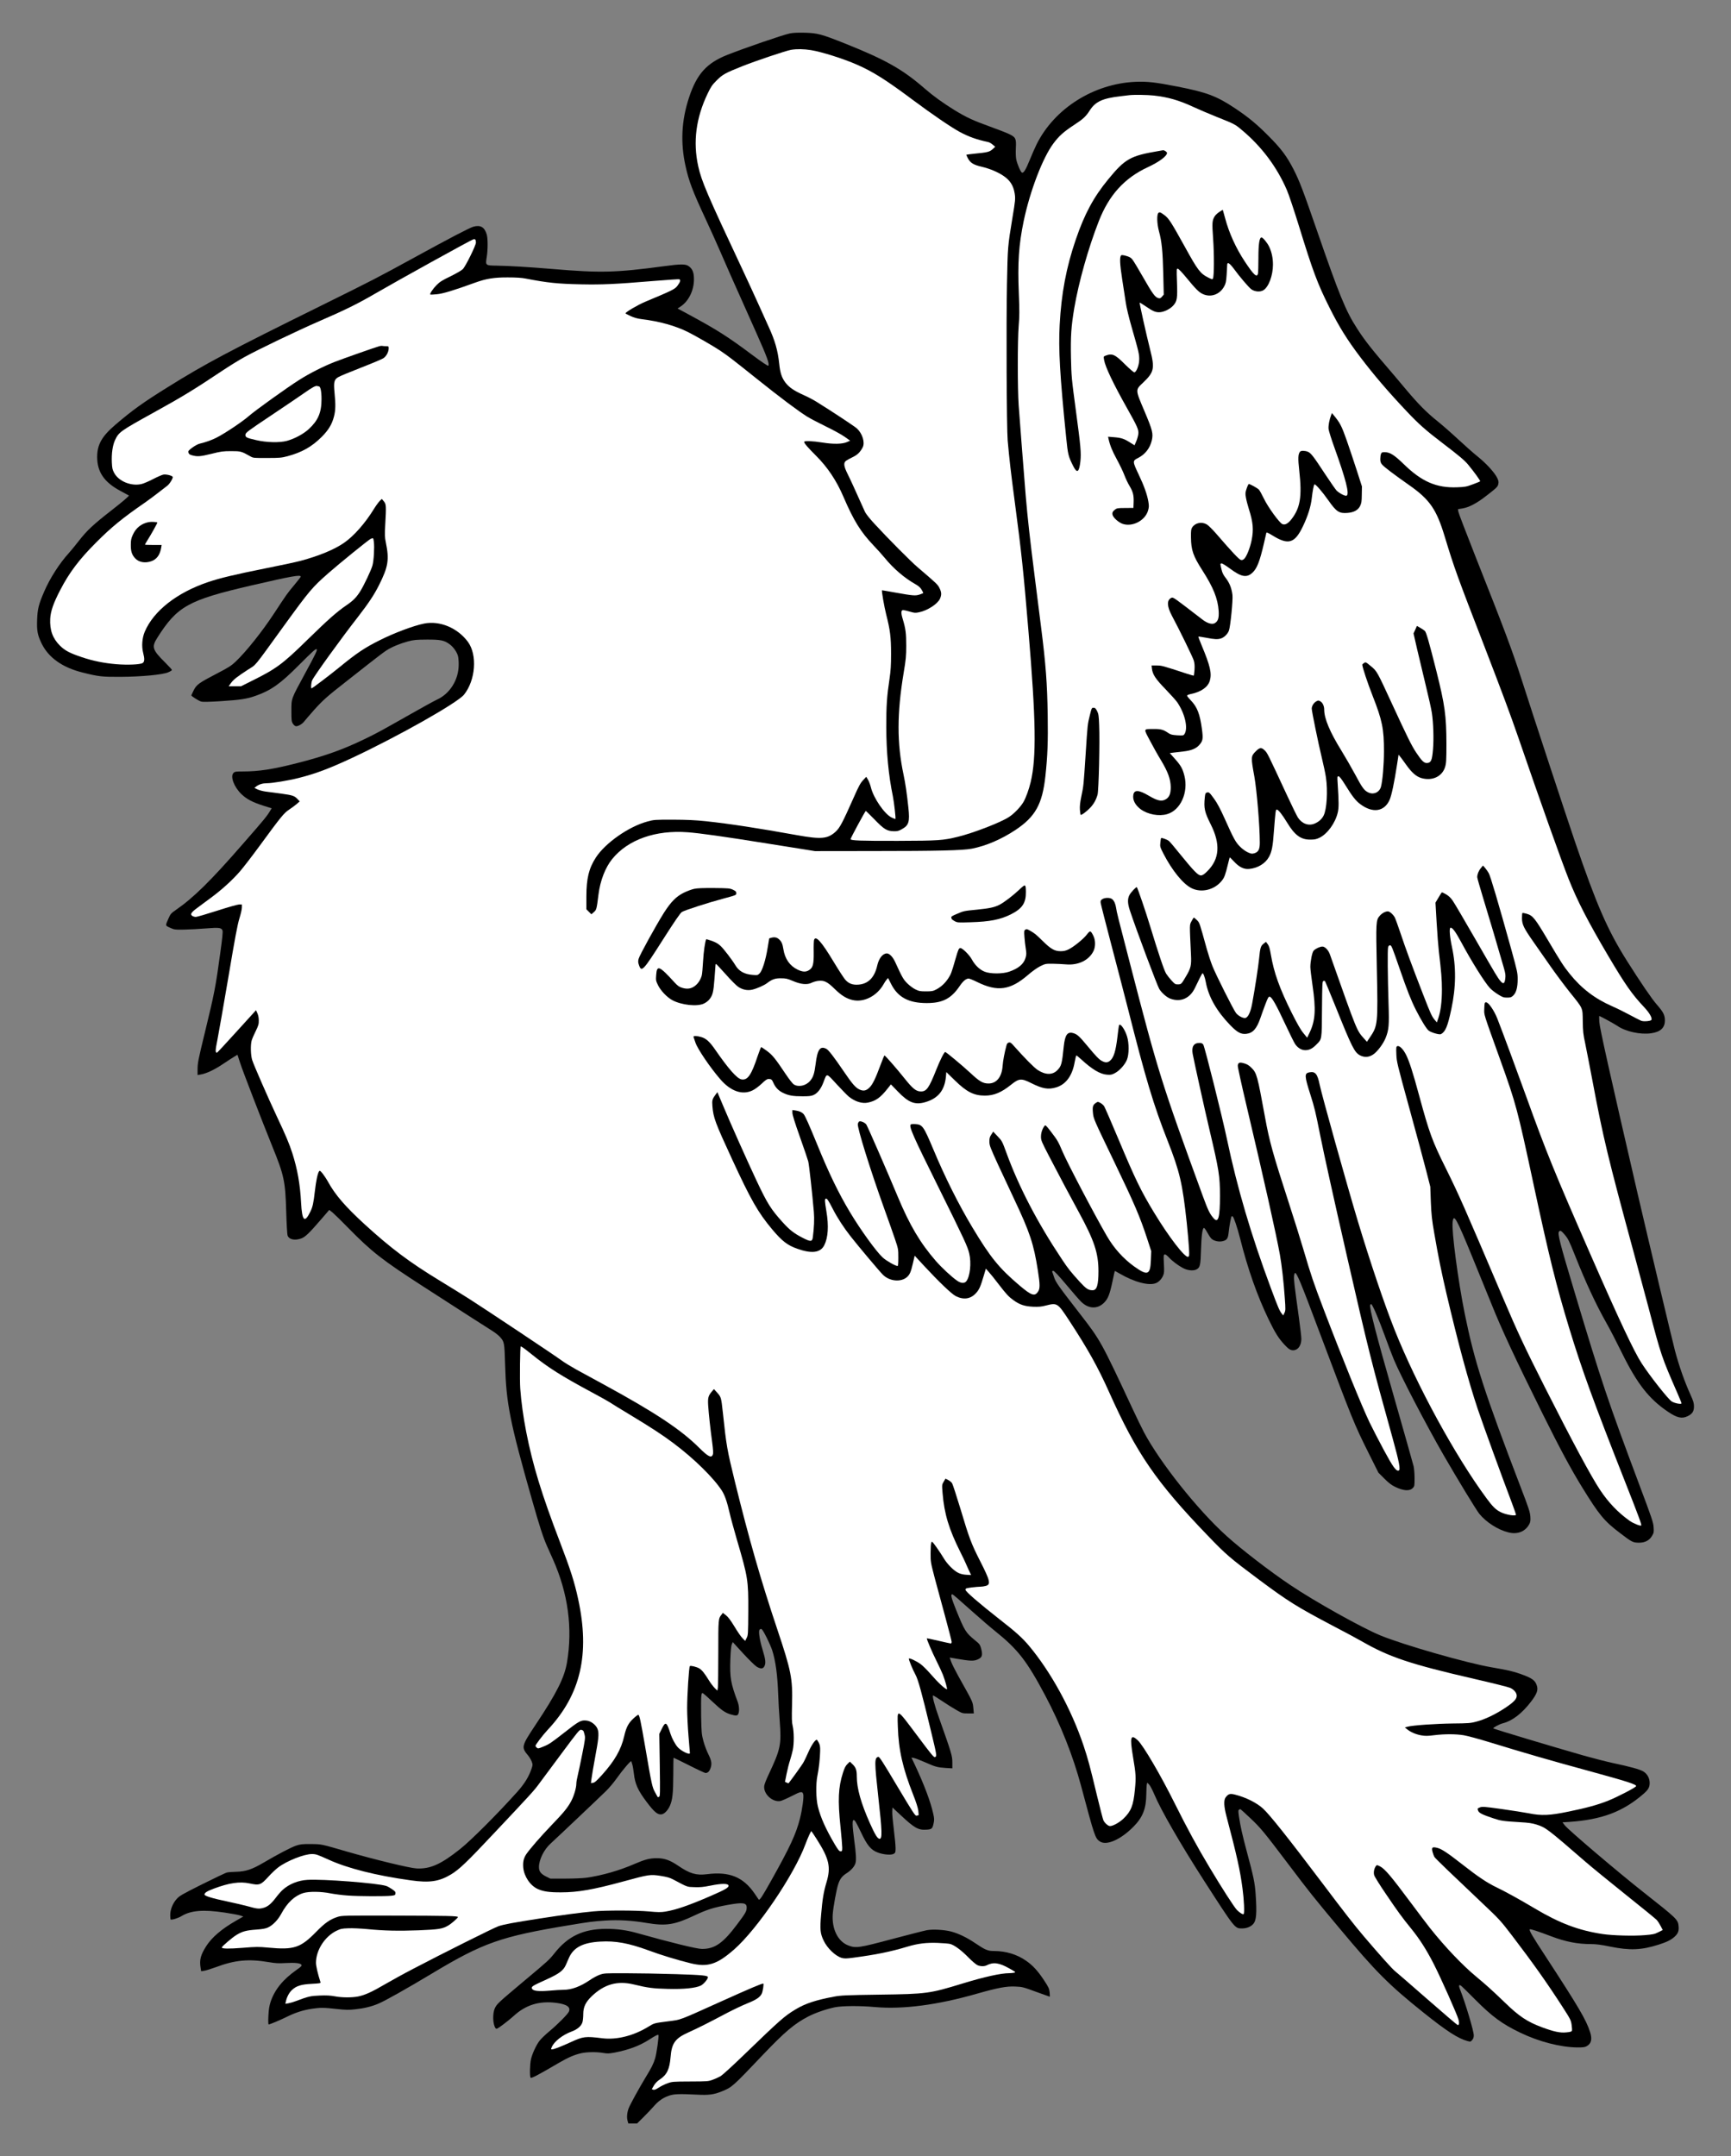 <?xml version="1.0" encoding="UTF-8" standalone="no"?>
<!DOCTYPE svg PUBLIC "-//W3C//DTD SVG 1.1//EN" "http://www.w3.org/Graphics/SVG/1.1/DTD/svg11.dtd">
<svg xmlns:xl="http://www.w3.org/1999/xlink" xmlns="http://www.w3.org/2000/svg" xmlns:dc="http://purl.org/dc/elements/1.1/" version="1.1" viewBox="63 60.75 238.5 297" width="238.5" height="297">
  <rect x="63" y="60.75" width="238.5" height="297" fill="#808080" stroke="none"/>
  <defs>
    <clipPath id="artboard_clip_path">
      <path d="M 63 60.75 L 301.5 60.75 L 301.5 346.5 L 287.949 357.75 L 63 357.75 Z"/>
    </clipPath>
  </defs>
  <g id="Eagle_Rising_(3)" stroke="none" stroke-opacity="1" fill-opacity="1" stroke-dasharray="none" fill="none">
    <title>Eagle Rising (3)</title>
    <g id="Eagle_Rising_(3)_Art" clip-path="url(#artboard_clip_path)">
      <title>Art</title>
      <g id="Group_113">
        <g id="Graphic_133">
          <path d="M 171.795 65.361 C 170.822 65.57 165.622 67.355 163.256 68.29 C 160.356 69.434 159.001 70.942 157.932 74.195 C 156.892 77.344 156.74 80.416 157.455 83.631 C 157.913 85.701 158.419 87.056 160.203 90.882 C 160.899 92.38 161.768 94.307 162.14 95.175 C 162.789 96.702 164.01 99.449 167.196 106.576 C 168.685 109.906 169.057 110.927 168.857 111.127 C 168.799 111.184 168.036 110.679 166.643 109.639 C 163.323 107.149 161.777 106.166 157.761 104 L 156.358 103.246 L 156.778 102.97 C 157.99 102.168 158.734 100.48 158.6 98.839 C 158.552 98.142 158.323 97.703 157.866 97.398 C 157.446 97.102 156.73 97.112 154.498 97.417 C 147.829 98.314 145.72 98.362 139.07 97.799 C 135.988 97.541 133.212 97.369 131.39 97.341 C 129.882 97.322 129.873 97.312 130.064 96.158 C 130.226 95.156 130.226 93.591 130.064 93.048 C 129.758 92.027 129.195 91.702 128.213 91.979 C 127.65 92.151 124.902 93.582 120.084 96.225 C 115.123 98.944 114.216 99.411 107.299 102.827 C 94.6 109.095 91.252 110.869 86.119 114.075 C 82.741 116.174 81.224 117.262 78.887 119.265 C 77.036 120.849 76.387 121.994 76.387 123.702 C 76.397 125.772 77.351 127.174 79.583 128.367 C 80.213 128.701 80.738 128.987 80.757 129.006 C 80.823 129.054 79.86 129.884 78.505 130.934 C 75.815 133.032 74.994 133.796 73.83 135.294 C 73.382 135.866 72.8 136.582 72.542 136.868 C 71.206 138.328 69.871 140.407 69.079 142.258 C 68.325 144.004 68.172 144.624 68.115 146.122 C 68.058 147.639 68.172 148.231 68.745 149.414 C 69.708 151.36 71.626 152.715 74.431 153.402 C 76.597 153.946 77.064 153.993 79.583 153.984 C 82.522 153.965 85.441 153.688 86.185 153.354 C 86.462 153.24 86.691 153.087 86.691 153.039 C 86.691 152.982 86.262 152.514 85.737 151.99 C 83.982 150.253 83.867 149.872 84.678 148.593 C 87.426 144.252 88.943 143.413 97.568 141.409 C 103.273 140.093 104.437 139.883 104.437 140.188 C 104.437 140.226 104.027 140.751 103.531 141.352 C 102.586 142.478 102.491 142.611 100.783 145.216 C 99.123 147.744 96.919 150.511 95.45 151.904 C 94.848 152.467 94.476 152.705 92.816 153.564 C 90.412 154.814 90.078 155.052 89.677 155.854 C 89.506 156.197 89.372 156.502 89.363 156.531 C 89.363 156.646 90.364 157.285 90.698 157.38 C 90.937 157.457 91.71 157.437 93.417 157.333 C 96.127 157.161 97.033 157.018 98.216 156.598 C 100.354 155.844 101.632 154.938 104.218 152.333 C 106.088 150.463 106.498 150.091 106.622 150.177 C 106.765 150.263 106.498 150.816 104.99 153.593 C 103.092 157.094 103.149 156.922 103.149 158.668 C 103.149 159.928 103.168 160.137 103.34 160.414 C 103.445 160.586 103.626 160.748 103.741 160.777 C 104.008 160.843 104.637 160.5 104.904 160.137 C 105.019 159.985 105.63 159.279 106.259 158.563 C 107.471 157.208 108.091 156.665 110.591 154.709 C 111.43 154.06 112.909 152.896 113.882 152.123 C 114.856 151.36 115.915 150.549 116.249 150.339 C 117.012 149.853 118.061 149.414 119.216 149.099 C 120.027 148.889 120.332 148.86 121.801 148.851 C 123.7 148.841 124.215 148.946 124.959 149.5 C 125.465 149.872 125.961 150.568 126.104 151.122 C 126.161 151.331 126.209 151.875 126.2 152.324 C 126.19 154.375 125.007 156.293 123.223 157.113 C 122.832 157.294 121.229 158.172 119.655 159.069 C 115.314 161.53 114.922 161.74 113.167 162.589 C 110.2 164.021 107.7 164.908 103.95 165.862 C 100.583 166.721 98.674 167.016 96.461 167.016 C 95.478 167.016 95.354 167.035 95.173 167.217 C 94.696 167.694 95.24 169.153 96.261 170.136 C 96.986 170.833 97.806 171.262 99.314 171.739 L 100.43 172.092 L 100.22 172.435 C 99.752 173.208 99.485 173.542 96.413 177.053 C 92.024 182.091 89.677 184.399 87.235 186.088 C 86.586 186.536 86.491 186.641 86.233 187.223 C 85.756 188.302 85.747 188.225 86.424 188.54 C 87.006 188.807 87.063 188.817 88.408 188.798 C 89.172 188.779 90.526 188.712 91.404 188.635 C 93.169 188.492 93.513 188.53 93.656 188.922 C 93.723 189.074 93.627 190.028 93.36 191.936 C 92.721 196.65 92.549 197.537 91.271 202.794 C 90.278 206.868 90.221 207.182 90.221 208.117 L 90.221 208.833 L 90.612 208.766 C 91.404 208.642 92.53 208.117 93.732 207.306 C 94.4 206.858 95.116 206.391 95.335 206.267 L 95.717 206.038 L 96.079 207.144 C 96.432 208.251 99.075 215.092 100.506 218.631 C 102.147 222.657 102.309 223.44 102.433 227.599 C 102.491 229.527 102.567 230.796 102.634 230.967 C 102.853 231.492 103.607 231.654 104.485 231.349 C 105.029 231.168 105.591 230.633 107.242 228.716 L 108.368 227.409 L 108.864 227.809 C 109.131 228.038 110.085 228.964 110.972 229.88 C 114.226 233.2 115.667 234.316 121.372 237.999 C 126.524 241.328 129.968 243.532 130.789 244.048 C 131.189 244.296 131.676 244.677 131.867 244.887 C 132.487 245.565 132.506 245.679 132.592 248.684 C 132.745 254.065 133.241 256.584 136.313 267.384 C 137.372 271.095 137.83 272.498 138.374 273.729 C 138.612 274.253 138.975 275.064 139.185 275.541 C 141.265 280.207 141.923 285.006 141.121 289.747 C 140.759 291.865 139.681 294.002 136.799 298.324 C 134.834 301.282 134.796 301.416 135.769 302.57 C 135.95 302.789 136.17 303.162 136.256 303.39 C 136.408 303.791 136.408 303.848 136.256 304.325 C 135.893 305.442 135.273 306.453 134.271 307.569 C 131.542 310.613 127.926 314.229 126.429 315.421 C 123.757 317.558 122.269 318.217 120.389 318.121 C 119.445 318.074 114.541 316.881 110.782 315.793 C 107.175 314.744 107.299 314.772 105.82 314.763 C 104.656 314.753 104.399 314.782 103.817 314.973 C 103.12 315.202 101.336 316.137 99.285 317.339 C 97.72 318.255 96.871 318.541 95.583 318.579 C 95.049 318.589 94.467 318.636 94.295 318.675 C 94.123 318.703 92.587 319.438 90.88 320.287 C 88.075 321.69 87.731 321.89 87.34 322.329 C 86.796 322.93 86.453 323.798 86.453 324.552 C 86.462 324.847 86.481 325.115 86.5 325.143 C 86.615 325.258 87.531 324.981 88.027 324.676 C 89.296 323.903 91.023 323.76 93.942 324.199 C 94.858 324.332 95.822 324.514 96.07 324.59 L 96.528 324.743 L 95.497 325.334 C 93.56 326.441 92.196 327.605 91.423 328.807 C 90.631 330.057 90.46 330.715 90.641 331.822 L 90.717 332.28 L 91.147 332.213 C 91.395 332.175 92.101 331.955 92.721 331.726 C 95.373 330.734 97.243 330.553 100.048 331.03 C 100.936 331.182 101.374 331.211 102.3 331.154 C 103.683 331.077 104.399 331.163 104.532 331.392 C 104.609 331.535 104.494 331.65 103.893 332.07 C 102.004 333.396 100.859 334.789 100.287 336.487 C 100.105 337.05 100.029 337.508 99.981 338.414 C 99.943 339.13 99.962 339.607 100.01 339.607 C 100.191 339.607 101.556 339.034 102.481 338.576 C 103.645 337.995 104.761 337.632 105.964 337.451 C 107.128 337.279 107.605 337.279 109.389 337.479 C 110.619 337.613 111.03 337.622 111.917 337.527 C 113.129 337.403 114.207 337.145 115.161 336.735 C 116.115 336.325 118.968 334.722 122.517 332.594 C 129.577 328.349 132.019 327.49 141.503 325.926 C 144.194 325.477 144.718 325.41 146.436 325.296 C 148.21 325.181 150.061 325.286 152.093 325.63 C 154.784 326.078 155.938 325.897 158.724 324.58 C 160.384 323.798 161.31 323.502 163.237 323.149 C 165.355 322.768 165.88 322.834 165.88 323.502 C 165.88 324.008 165.727 324.275 164.601 325.773 C 162.626 328.416 161.501 329.208 159.716 329.208 C 159.01 329.208 155.433 328.33 150.777 327.023 C 149.365 326.622 148.01 326.441 146.55 326.441 C 143.354 326.45 141.255 327.442 139.375 329.828 C 138.669 330.715 138.517 330.858 135.206 333.625 C 131.638 336.621 131.457 336.783 131.189 337.365 C 130.836 338.099 130.894 339.597 131.275 340.122 C 131.399 340.284 131.466 340.256 132.306 339.635 C 132.802 339.273 133.46 338.729 133.775 338.443 C 135.445 336.907 137.315 336.334 139.662 336.64 C 141.112 336.831 141.656 337.222 141.379 337.851 C 141.207 338.214 139.872 339.569 138.727 340.523 C 138.145 341.009 137.505 341.62 137.315 341.887 C 136.857 342.498 136.341 343.633 136.16 344.396 C 136.008 345.045 135.969 346.734 136.103 346.944 C 136.189 347.077 137.124 346.591 139.967 344.921 C 141.274 344.158 142.114 343.795 143.058 343.576 C 143.86 343.394 145.195 343.375 146.13 343.538 C 146.693 343.633 146.922 343.623 147.657 343.49 C 149.632 343.108 151.092 342.564 152.437 341.706 C 153.305 341.143 153.639 340.981 153.725 341.067 C 153.811 341.152 153.458 343.662 153.267 344.272 C 153.028 345.055 152.78 345.551 151.922 346.953 C 151.092 348.327 149.842 350.588 149.632 351.122 C 149.403 351.695 149.336 352.382 149.46 352.849 L 149.575 353.25 L 150.176 353.25 L 150.777 353.25 L 151.626 352.41 C 152.093 351.952 152.723 351.285 153.038 350.932 C 153.696 350.159 154.355 349.701 155.194 349.415 C 155.881 349.186 156.558 349.157 159.058 349.281 C 160.642 349.367 161.357 349.272 162.445 348.833 C 163.867 348.251 163.895 348.232 168.093 343.814 C 171.108 340.647 172.472 339.492 174.371 338.51 C 175.335 338.014 176.823 337.498 177.997 337.25 C 179.018 337.04 181.431 337.021 183.53 337.212 C 187.404 337.556 192.165 336.935 197.651 335.361 C 200.465 334.56 201.677 334.331 202.898 334.388 C 203.852 334.426 203.986 334.464 205.751 335.113 C 206.772 335.485 207.621 335.791 207.64 335.791 C 207.659 335.791 207.649 335.523 207.621 335.19 C 207.564 334.665 207.478 334.483 206.858 333.539 C 205.989 332.222 205.302 331.478 204.367 330.829 C 203.099 329.952 201.61 329.503 199.979 329.494 C 199.082 329.494 198.786 329.37 197.269 328.349 C 196.172 327.614 195.037 327.07 194.054 326.813 C 193.1 326.565 191.583 326.479 190.724 326.622 C 190.362 326.689 188.224 327.233 185.963 327.834 C 181.355 329.064 180.926 329.131 179.886 328.731 C 178.445 328.187 177.586 326.46 177.739 324.389 C 177.815 323.407 178.245 321.022 178.493 320.287 C 178.731 319.562 179.027 319.171 179.647 318.78 C 180.277 318.379 180.725 317.864 180.868 317.396 C 181.002 316.948 180.945 316.003 180.678 314.086 C 180.573 313.294 180.477 312.387 180.477 312.053 C 180.477 311.548 180.506 311.462 180.649 311.462 C 180.783 311.462 181.012 311.853 181.584 313.055 C 182.481 314.963 182.986 315.574 183.96 315.936 C 184.742 316.232 185.83 316.309 186.154 316.099 C 186.373 315.956 186.393 315.879 186.393 315.307 C 186.393 314.963 186.288 313.818 186.154 312.769 C 186.02 311.719 185.916 310.603 185.935 310.288 L 185.963 309.726 L 187.06 310.746 C 189.016 312.578 189.512 312.855 190.676 312.779 C 191.382 312.731 191.487 312.645 191.64 311.872 C 191.735 311.443 191.726 311.223 191.592 310.622 C 191.22 308.924 190.323 306.548 189.026 303.791 L 188.577 302.847 L 188.902 302.904 C 189.083 302.933 189.76 303.19 190.409 303.476 C 191.898 304.135 192.146 304.201 193.291 304.278 L 194.216 304.335 L 194.216 303.515 C 194.216 302.608 194.092 302.198 192.375 297.37 C 191.735 295.586 191.401 294.289 191.583 294.289 C 191.621 294.289 192.155 294.632 192.775 295.042 C 193.395 295.462 194.283 296.016 194.75 296.283 C 195.58 296.76 195.609 296.769 196.382 296.769 L 197.174 296.769 L 197.126 296.216 C 197.011 295.09 197.183 295.462 195.046 291.636 C 194.598 290.825 194.14 289.919 194.044 289.623 L 193.853 289.07 L 194.846 289.242 C 196.573 289.537 197.126 289.566 197.603 289.375 C 198.328 289.099 198.443 288.784 198.166 287.782 C 198.023 287.286 197.946 287.181 197.364 286.713 C 196.057 285.654 195.895 285.387 194.703 282.43 C 194.073 280.875 193.949 280.359 194.206 280.359 C 194.292 280.359 194.932 280.903 197.136 282.878 C 198.128 283.765 199.473 284.92 200.131 285.445 C 203.242 287.944 204.463 289.509 207.001 294.279 C 209.128 298.286 210.836 302.58 211.962 306.787 C 213.822 313.742 213.889 313.962 214.538 314.4 C 215.444 315.021 217.4 314.162 219.165 312.378 C 220.453 311.08 220.921 309.888 220.94 307.884 C 220.949 307.254 220.978 306.644 221.016 306.52 L 221.073 306.3 L 221.331 306.568 C 221.474 306.711 221.779 307.302 222.027 307.884 C 222.934 310.059 225.643 314.753 228.897 319.81 C 233.171 326.441 233.133 326.393 234.135 326.384 C 234.755 326.384 235.327 326.155 235.652 325.792 C 236.11 325.296 236.186 324.342 236.005 321.68 C 235.9 320.134 235.709 319.199 234.812 315.898 C 234.173 313.504 233.915 312.359 233.705 310.956 C 233.6 310.231 233.61 310.098 233.725 310.021 C 233.801 309.974 233.887 309.945 233.925 309.964 C 233.953 309.974 234.555 310.517 235.241 311.166 C 236.711 312.55 237.121 313.055 240.537 317.568 C 243.361 321.308 243.99 322.1 247.54 326.345 C 252.568 332.365 254.314 334.121 259.141 337.985 C 262.337 340.542 263.893 341.544 265.2 341.897 C 265.61 342.002 265.629 342.002 265.839 341.753 C 265.991 341.582 266.058 341.381 266.058 341.114 C 266.058 340.504 264.913 336.668 264.16 334.77 C 263.94 334.216 264.026 334.035 264.37 334.331 C 264.484 334.426 265.352 335.275 266.297 336.229 C 268.625 338.557 269.98 339.55 272.46 340.742 C 275.036 341.982 277.994 342.746 280.303 342.774 C 281.047 342.784 281.352 342.746 281.581 342.622 C 282.249 342.278 282.411 341.658 282.077 340.637 C 281.543 338.977 280.532 337.25 275.962 330.247 C 274.092 327.395 273.653 326.632 273.777 326.508 C 273.853 326.431 274.931 326.784 276.763 327.481 C 278.7 328.215 280.35 328.54 282.211 328.54 C 282.907 328.54 283.585 328.626 284.882 328.893 C 287.582 329.437 289.166 329.37 291.532 328.616 C 292.649 328.263 293.24 327.967 293.717 327.538 C 294.194 327.099 294.337 326.756 294.28 326.107 C 294.204 325.162 294.089 325.057 289.424 321.384 C 286.018 318.703 279.062 312.798 278.595 312.177 L 278.28 311.767 L 279.206 311.71 C 283.69 311.405 286.59 310.317 289.414 307.875 C 290.101 307.283 290.292 306.949 290.292 306.348 C 290.292 305.69 289.968 305.098 289.424 304.764 C 288.956 304.478 287.659 304.116 285.188 303.591 C 284.3 303.4 282.516 302.942 281.228 302.58 C 276.534 301.234 268.844 298.925 268.749 298.83 C 268.663 298.744 269.569 298.258 270.037 298.134 C 271.392 297.79 272.708 296.769 273.968 295.119 C 274.74 294.098 274.941 293.573 274.76 292.972 C 274.531 292.209 274.111 291.904 272.498 291.331 C 271.401 290.949 270.819 290.816 268.51 290.415 C 265.085 289.833 256.327 287.315 253.197 286.026 C 250.65 284.977 244.153 281.352 240.823 279.11 C 238.037 277.249 233.982 274.129 231.959 272.288 C 227.99 268.701 222.848 262.232 220.615 258.034 C 220.32 257.481 219.595 255.983 218.993 254.695 C 214.748 245.603 214.614 245.355 211.867 241.815 C 208.813 237.875 208.47 237.388 208.241 236.701 C 208.117 236.339 208.002 235.986 207.974 235.919 C 207.955 235.852 208.012 235.804 208.117 235.804 C 208.251 235.804 208.842 236.434 209.939 237.741 C 210.827 238.8 211.723 239.831 211.933 240.031 C 212.945 241.052 214.194 241.119 215.12 240.193 C 215.664 239.649 215.893 239.077 216.284 237.236 C 216.446 236.472 216.58 235.843 216.599 235.824 C 216.608 235.804 216.885 235.957 217.209 236.148 C 219.299 237.369 221.321 237.903 222.295 237.484 C 222.695 237.312 223.077 236.902 223.268 236.425 C 223.401 236.11 223.42 235.862 223.363 234.831 C 223.306 233.744 223.315 233.61 223.459 233.553 C 223.564 233.505 223.745 233.629 224.06 233.963 C 224.584 234.526 225.586 235.251 226.225 235.528 C 226.769 235.766 227.485 235.804 227.838 235.614 C 228.353 235.346 228.41 235.079 228.477 232.895 C 228.534 230.939 228.677 229.889 228.887 229.889 C 228.945 229.889 229.145 230.156 229.317 230.481 C 229.498 230.815 229.746 231.196 229.88 231.339 C 230.194 231.683 230.939 231.855 231.482 231.712 C 232.074 231.559 232.198 231.349 232.293 230.443 C 232.379 229.613 232.608 228.391 232.694 228.296 C 232.723 228.267 232.79 228.277 232.837 228.305 C 232.999 228.401 233.486 229.861 233.858 231.32 C 234.927 235.566 236.205 239.191 237.779 242.464 C 238.695 244.362 239.191 245.145 240.031 246.032 C 240.489 246.519 240.718 246.681 240.976 246.728 C 241.72 246.862 242.292 246.204 242.302 245.202 C 242.302 244.935 242.159 243.647 241.977 242.34 C 241.309 237.531 241.243 236.902 241.3 236.491 C 241.328 236.272 241.395 236.091 241.433 236.091 C 241.682 236.091 242.283 237.531 244.763 244.153 C 249.352 256.346 249.572 256.899 251.537 260.839 L 252.921 263.606 L 253.741 264.426 C 254.342 265.027 254.733 265.323 255.21 265.552 C 256.403 266.125 257.233 266.172 257.672 265.705 C 257.891 265.476 257.901 265.39 257.901 264.35 C 257.901 263.73 257.834 262.995 257.767 262.709 C 257.701 262.423 256.47 258.082 255.039 253.073 C 252.625 244.658 251.652 240.871 251.785 240.518 C 251.814 240.441 251.871 240.384 251.919 240.384 C 252.081 240.384 252.901 242.283 253.741 244.591 C 254.209 245.889 254.8 247.435 255.048 248.026 C 256.012 250.325 259.456 256.937 261.927 261.23 C 263.759 264.407 266.392 268.739 266.822 269.273 C 267.766 270.428 269.388 271.477 270.829 271.83 C 272.117 272.154 273.195 271.706 273.739 270.637 C 273.863 270.38 273.891 270.151 273.853 269.636 C 273.815 269.063 273.624 268.462 272.546 265.667 C 267.489 252.462 266.163 248.35 264.818 241.729 C 263.893 237.15 262.986 230.319 263.148 229.078 C 263.291 227.867 263.635 228.468 265.915 234.039 C 266.946 236.558 268.09 239.373 268.463 240.289 C 269.856 243.78 271.792 247.94 275.551 255.506 C 277.937 260.305 279.425 263.081 281.018 265.667 C 283.337 269.426 284.024 270.265 286.189 271.906 C 287.859 273.185 287.993 273.242 288.813 273.252 C 289.662 273.252 290.254 272.937 290.635 272.288 C 290.864 271.897 290.883 271.792 290.836 271.124 C 290.798 270.456 290.607 269.903 288.909 265.38 C 284.51 253.636 283.661 251.117 279.931 238.676 C 277.908 231.95 277.584 230.672 277.803 230.395 C 277.975 230.195 278.108 230.271 278.547 230.777 C 279.053 231.368 279.186 231.635 280.007 233.686 C 281.505 237.455 282.879 240.413 284.358 243.027 C 284.835 243.866 285.779 245.698 286.457 247.082 C 288.555 251.346 290.206 253.464 292.83 255.22 C 294.07 256.059 294.738 256.202 295.511 255.83 C 296.169 255.515 296.398 255.162 296.398 254.495 C 296.398 254.018 296.322 253.76 295.921 252.873 C 295.091 251.041 294.375 249.009 293.774 246.776 C 293.44 245.517 290.082 231.406 288.622 225.119 C 284.825 208.719 283.403 202.336 283.356 201.525 C 283.327 201.067 283.327 200.695 283.356 200.695 C 283.442 200.695 285.531 201.84 285.827 202.05 C 286.953 202.841 289.004 203.29 290.483 203.08 C 291.78 202.899 292.391 202.336 292.391 201.305 C 292.391 200.571 292.171 200.141 291.256 199.102 C 290.597 198.357 289.004 196.02 287.143 193.072 C 284.482 188.845 282.965 185.363 280.007 176.7 C 278.814 173.208 274.197 159.193 272.689 154.47 C 271.382 150.406 270.38 147.706 266.268 137.345 C 265.018 134.168 263.959 131.42 263.931 131.229 L 263.883 130.886 L 264.513 130.781 C 265.39 130.638 266.469 130.075 267.728 129.092 C 269.245 127.919 269.369 127.804 269.445 127.394 C 269.503 127.117 269.464 126.936 269.264 126.535 C 268.901 125.82 267.785 124.599 266.631 123.664 C 266.077 123.225 264.856 122.147 263.912 121.269 C 262.967 120.391 261.679 119.265 261.049 118.76 C 259.59 117.596 258.416 116.413 256.804 114.495 C 256.107 113.655 255.325 112.73 255.077 112.444 C 252.024 108.904 251.089 107.721 249.982 106.004 C 248.408 103.571 247.53 101.415 244.401 92.361 C 242.54 86.98 242.044 85.682 241.243 84.108 C 240.308 82.286 239.535 81.246 237.817 79.519 C 236.157 77.84 234.936 76.838 233.047 75.588 C 230.586 73.966 229.202 73.451 225.195 72.669 C 222.171 72.077 221.054 71.953 219.442 72.02 C 213.689 72.278 208.289 75.684 205.827 80.626 C 205.598 81.093 205.159 82.085 204.864 82.82 C 204.32 84.156 204.034 84.614 203.805 84.528 C 203.623 84.451 203.118 83.278 203.013 82.667 C 202.955 82.381 202.936 81.704 202.965 81.15 C 203.032 79.824 202.955 79.652 202.011 79.204 C 201.639 79.023 200.465 78.574 199.416 78.193 C 197.059 77.344 196.143 76.914 194.502 75.912 C 192.938 74.949 191.602 73.985 190.438 72.974 C 187.347 70.293 185.076 69.005 179.428 66.744 C 176.165 65.446 175.65 65.303 173.846 65.256 C 172.845 65.237 172.224 65.265 171.795 65.361 Z M 168.618 286.294 L 168.618 286.294 C 168.942 286.942 169.295 287.744 169.4 288.087 C 169.868 289.557 170.125 291.484 170.221 294.146 C 170.25 295.09 170.345 296.741 170.431 297.819 C 170.679 301.091 170.555 301.673 168.895 305.203 C 168.599 305.823 168.332 306.501 168.303 306.711 C 168.122 307.808 169.41 309.039 170.536 308.829 C 170.727 308.791 171.423 308.485 172.081 308.151 C 173.35 307.493 173.56 307.464 173.675 307.913 C 173.77 308.294 173.541 309.964 173.226 311.223 C 172.682 313.38 171.862 315.145 169.248 319.81 C 167.95 322.119 167.654 322.567 167.521 322.386 C 167.483 322.329 167.235 321.966 166.967 321.575 C 165.412 319.304 163.485 318.522 160.432 318.913 C 158.934 319.104 158.047 318.846 156.415 317.73 C 155.299 316.976 154.545 316.709 153.486 316.709 C 152.504 316.709 151.836 316.891 150.424 317.501 C 148.344 318.408 145.949 319.094 143.793 319.4 C 143.316 319.466 142.028 319.524 140.883 319.524 L 138.832 319.524 L 138.288 319.257 C 137.515 318.875 137.257 318.541 137.257 317.921 C 137.267 316.9 137.954 315.507 138.879 314.677 C 139.547 314.076 145.691 308.256 146.512 307.445 C 146.913 307.054 147.542 306.31 147.914 305.785 C 148.83 304.497 149.937 303.209 149.985 303.362 C 150.004 303.438 150.071 303.648 150.128 303.829 C 150.185 304.001 150.281 304.564 150.338 305.06 C 150.5 306.491 150.882 307.35 152.074 308.934 C 153.162 310.384 153.629 310.765 154.192 310.661 C 154.574 310.584 155.041 310.088 155.309 309.468 C 155.662 308.657 155.757 307.731 155.767 305.232 C 155.767 303.934 155.786 302.875 155.814 302.875 C 155.843 302.875 156.806 303.343 157.961 303.925 C 159.106 304.507 160.117 304.974 160.203 304.974 C 160.489 304.974 160.709 304.793 160.861 304.402 C 161.119 303.753 161.062 303.314 160.585 302.36 C 160.346 301.883 160.041 301.063 159.907 300.538 C 159.669 299.66 159.65 299.393 159.602 297.17 C 159.583 295.844 159.592 294.565 159.631 294.336 C 159.688 293.945 159.707 293.917 159.879 294.002 C 159.974 294.06 160.537 294.556 161.119 295.109 C 162.397 296.311 162.865 296.645 163.609 296.884 C 164.401 297.122 164.62 297.113 164.735 296.807 C 164.888 296.416 164.84 295.71 164.63 295.147 C 163.685 292.638 163.542 291.837 163.628 289.337 C 163.676 288.164 163.733 287.477 163.829 287.257 L 163.962 286.942 L 165.403 288.517 C 166.204 289.385 167.034 290.196 167.254 290.329 C 167.807 290.654 168.122 290.644 168.313 290.282 C 168.542 289.843 168.484 289.347 168.065 287.973 C 167.693 286.761 167.502 285.597 167.626 285.282 C 167.664 285.196 167.769 285.13 167.864 285.13 C 167.988 285.13 168.189 285.445 168.618 286.294 Z" fill="black"/>
        </g>
        <g id="Graphic_132">
          <path d="M 174.715 67.65 C 176.222 67.889 179.218 68.843 181.069 69.654 C 183.263 70.617 185.057 71.743 188.635 74.415 C 191.44 76.504 193.958 78.221 195.189 78.899 C 196.487 79.595 197.488 79.958 199.196 80.33 C 199.339 80.368 199.607 80.521 199.788 80.683 L 200.122 80.969 L 199.759 81.303 C 199.339 81.675 199.072 81.742 197.317 81.914 C 196.687 81.98 196.153 82.047 196.143 82.066 C 196.124 82.076 196.229 82.314 196.372 82.581 C 196.706 83.192 197.136 83.459 198.252 83.717 C 199.339 83.974 200.398 84.413 201.19 84.928 C 202.154 85.558 202.621 86.283 202.803 87.39 C 202.917 88.115 202.898 88.354 202.497 90.739 C 201.839 94.727 201.849 94.717 201.744 99.802 C 201.629 105.393 201.696 119.685 201.839 121.412 C 202.068 123.997 202.268 125.743 202.85 130.142 C 203.728 136.753 204.024 139.53 204.701 147.649 C 205.741 160.013 205.818 165.08 205.007 168.486 C 204.759 169.506 204.377 170.575 204.024 171.205 C 203.623 171.892 202.736 172.827 202.011 173.294 C 200.885 174.038 197.078 175.507 194.979 176.013 C 192.918 176.519 192.346 176.557 186.707 176.576 C 181.574 176.586 180.191 176.538 180.191 176.338 C 180.191 176.204 182.214 172.454 182.29 172.454 C 182.319 172.454 182.862 172.979 183.492 173.628 C 184.799 174.983 185.2 175.221 186.125 175.25 C 186.631 175.259 186.812 175.221 187.232 174.983 C 188.224 174.439 188.368 173.971 188.158 171.996 C 187.948 170.022 187.747 168.657 187.49 167.446 C 186.574 163.114 186.574 159.05 187.509 153.421 C 187.814 151.599 187.862 151.112 187.862 149.7 C 187.862 147.992 187.786 147.372 187.385 146.036 C 187.118 145.168 187.137 144.787 187.442 144.787 C 187.547 144.787 187.957 144.882 188.348 144.996 C 189.007 145.187 189.112 145.197 189.655 145.082 C 190.8 144.844 192.174 143.947 192.508 143.231 C 192.747 142.688 192.737 142.335 192.441 141.753 C 192.203 141.266 192.041 141.113 189.446 138.9 C 188.472 138.07 185.334 134.912 183.492 132.908 C 182.767 132.126 182.28 131.506 182.147 131.191 C 180.754 128.09 180.191 126.85 179.8 126.068 C 179.237 124.942 179.189 124.484 179.599 124.198 C 179.743 124.102 180.143 123.883 180.496 123.711 C 181.136 123.406 181.517 123.034 181.861 122.376 C 182.204 121.708 181.832 120.486 181.078 119.78 C 180.763 119.485 177.558 117.367 175.411 116.041 C 175.01 115.792 174.238 115.392 173.694 115.153 C 172.415 114.581 171.747 114.123 171.242 113.484 C 170.717 112.797 170.498 112.148 170.364 110.869 C 170.173 109.028 169.772 107.635 168.885 105.718 C 168.694 105.298 168.093 103.962 167.549 102.76 C 167.006 101.548 165.994 99.363 165.307 97.894 C 160.442 87.543 159.65 85.701 159.201 83.64 C 158.457 80.292 158.896 76.972 160.508 73.623 C 160.957 72.688 161.128 72.44 161.758 71.81 C 162.588 70.99 162.903 70.818 165.336 69.845 C 167.311 69.072 171.289 67.736 171.995 67.612 C 172.797 67.479 173.761 67.498 174.715 67.65 Z" fill="#FFFFFF"/>
        </g>
        <g id="Graphic_131">
          <path d="M 221.961 73.909 C 223.945 74.128 225.443 74.558 227.513 75.521 C 228.172 75.827 229.584 76.428 230.652 76.857 C 233.114 77.84 233.162 77.859 234.163 78.708 C 236.863 80.979 238.953 83.784 240.308 86.932 C 240.575 87.543 241.319 89.775 241.968 91.874 C 243.895 98.133 244.525 99.821 246.166 103.094 C 247.482 105.737 248.627 107.568 250.44 109.963 C 252.32 112.434 254.209 114.648 256.794 117.386 C 258.473 119.17 259.437 120.019 261.765 121.794 C 263.95 123.454 264.799 124.169 265.257 124.723 C 266.154 125.81 267.003 126.993 266.936 127.05 C 266.898 127.089 266.44 127.279 265.915 127.47 C 265.047 127.795 264.847 127.833 263.769 127.871 C 260.935 127.985 258.884 127.098 256.422 124.694 C 255.096 123.406 254.504 123.034 253.77 123.034 C 253.426 123.034 253.35 123.072 253.274 123.282 C 253.216 123.415 253.178 123.73 253.178 123.988 C 253.178 124.35 253.235 124.513 253.426 124.742 C 253.703 125.076 255.105 126.135 257.147 127.566 C 259.981 129.55 260.916 130.886 262.051 134.645 C 263.406 139.091 263.664 139.816 267.728 150.32 C 269.989 156.188 271.096 159.155 272.164 162.246 C 275.275 171.3 278.013 178.99 279.101 181.757 C 280.303 184.8 281.782 187.672 284.587 192.423 C 286.943 196.402 287.849 197.699 289.557 199.512 C 290.254 200.256 290.654 200.943 290.54 201.229 C 290.473 201.401 289.462 201.496 289.118 201.353 C 288.947 201.286 288.231 200.914 287.516 200.533 C 286.81 200.151 285.731 199.617 285.13 199.359 C 282.736 198.31 280.894 196.907 279.263 194.875 C 278.433 193.845 278.061 193.272 276.257 190.219 C 274.473 187.214 274.197 186.861 273.338 186.613 C 273.052 186.527 272.794 186.489 272.756 186.517 C 272.727 186.556 272.699 186.87 272.699 187.233 C 272.708 188.111 272.947 188.588 274.321 190.553 C 274.931 191.44 276.009 192.976 276.715 193.978 C 277.421 194.98 278.576 196.526 279.282 197.413 C 281.152 199.741 281.047 199.502 281.076 201.429 C 281.095 202.803 281.142 203.242 281.409 204.463 C 281.572 205.246 282.03 207.612 282.43 209.711 C 283.89 217.486 284.558 220.244 288.098 233.276 C 288.823 235.948 289.748 239.382 290.149 240.909 C 291.885 247.53 291.923 247.625 294.146 252.72 C 294.442 253.397 294.681 253.989 294.681 254.046 C 294.681 254.227 293.727 254.046 293.326 253.789 C 292.82 253.455 290.34 250.316 289.195 248.551 C 288.145 246.938 286.094 242.588 282.039 233.324 C 277.202 222.285 276.009 219.347 273.309 211.857 C 272.088 208.48 270.056 202.975 269.312 201.076 C 268.854 199.912 268.062 198.768 267.728 198.815 C 267.556 198.834 267.537 198.92 267.509 199.664 C 267.48 200.609 267.308 200.056 269.712 206.753 C 271.907 212.878 272.059 213.451 274.349 224.136 C 276.439 233.858 277.402 237.751 279.186 243.628 C 280.98 249.495 282.478 253.617 286.886 264.808 C 288.794 269.645 289.214 270.781 289.128 270.876 C 289.013 270.99 288.012 270.58 287.506 270.218 C 285.913 269.073 284.625 267.728 283.47 266.001 C 282.211 264.102 279.692 259.418 275.828 251.785 C 273.09 246.366 272.088 244.238 270.161 239.707 C 264.684 226.846 264.074 225.453 262.185 221.637 C 260.324 217.887 259.943 216.847 258.521 211.619 C 257.662 208.442 257.176 206.934 256.727 206.038 C 256.336 205.255 255.811 204.74 255.525 204.855 C 255.373 204.912 255.353 205.026 255.392 205.98 C 255.43 207.001 255.497 207.268 257.176 213.384 C 258.139 216.876 259.179 220.74 259.494 221.97 L 260.067 224.213 L 260.143 226.311 C 260.219 228.086 260.286 228.754 260.62 230.653 C 261.173 233.868 261.603 235.967 262.299 238.953 C 263.921 245.851 265.305 250.945 266.621 254.886 C 267.308 256.918 269.875 263.997 271.315 267.785 C 271.621 268.615 271.878 269.33 271.878 269.388 C 271.878 269.636 270.476 269.407 269.751 269.035 C 269.092 268.71 268.634 268.252 267.795 267.107 C 263.482 261.259 258.197 251.566 255.144 243.914 C 253.751 240.422 251.785 234.593 250.077 228.935 C 248.513 223.726 245.154 211.724 244.82 210.14 C 244.515 208.661 244.219 208.308 243.408 208.461 C 242.702 208.594 242.721 208.938 243.561 211.571 C 244.114 213.317 244.258 213.899 244.878 217.028 C 245.46 219.929 246.729 225.663 248.608 233.896 C 251.613 247.015 251.947 248.331 254.886 258.893 C 255.792 262.175 255.993 263.205 255.716 263.31 C 255.373 263.444 254.924 262.824 253.665 260.486 C 252.987 259.217 252.1 257.509 251.709 256.699 C 250.621 254.428 247.978 247.931 245.355 241.052 C 243.962 237.398 243.647 236.453 242.597 232.895 C 242.178 231.473 241.281 228.601 240.594 226.502 C 238.39 219.719 237.894 217.944 237.302 214.672 C 236.234 208.843 236.157 208.566 235.432 207.841 C 235.089 207.497 234.841 207.345 234.421 207.221 C 233.782 207.039 233.591 207.106 233.543 207.545 C 233.524 207.698 234.049 210.102 234.707 212.878 C 237.14 223.163 238.829 230.71 239.344 233.562 C 239.592 234.927 239.878 237.426 240.021 239.554 C 240.136 241.119 240.126 241.271 239.974 241.596 L 239.802 241.949 L 239.621 241.72 C 239.287 241.3 239.096 240.851 238.104 238.19 C 235.365 230.834 233.467 224.384 232.045 217.63 C 231.377 214.472 228.992 204.959 228.792 204.645 C 228.668 204.463 228.553 204.416 228.239 204.416 C 227.466 204.416 227.151 204.94 227.332 205.933 C 227.532 207.001 228.945 213.413 229.651 216.399 C 230.958 221.932 231.082 222.724 231.091 225.453 C 231.091 228.43 230.862 229.288 230.233 228.582 C 229.679 227.952 229.46 227.495 228.735 225.529 C 223.058 210.016 222.562 208.413 218.736 193.635 C 217.028 187.071 216.856 186.384 216.78 185.811 C 216.694 185.258 216.522 184.857 216.255 184.619 C 215.988 184.371 215.234 184.371 214.872 184.609 C 214.652 184.752 214.624 184.829 214.652 185.124 C 214.681 185.325 215.33 187.882 216.103 190.82 C 216.875 193.759 217.915 197.747 218.411 199.693 C 220.844 209.32 221.942 212.983 223.888 217.916 C 225.548 222.133 225.93 223.774 226.512 229.174 C 226.645 230.433 226.779 231.988 226.817 232.627 C 226.874 233.706 226.865 233.801 226.702 233.868 C 226.273 234.03 224.05 231.139 222.018 227.79 C 220.205 224.804 219.423 223.201 217.066 217.582 C 216.093 215.263 215.215 213.25 215.12 213.107 C 215.015 212.964 214.786 212.764 214.605 212.668 C 214.29 212.497 214.252 212.497 214.023 212.649 C 213.574 212.945 213.508 213.164 213.584 214.004 C 213.66 214.853 213.67 214.863 216.494 220.73 C 219.327 226.617 220.053 228.305 221.073 231.416 L 221.617 233.085 L 221.57 234.297 C 221.493 236.386 221.131 236.53 219.261 235.194 C 217.753 234.106 216.475 232.685 215.492 230.986 C 213.765 228.01 210.054 220.931 209.376 219.337 C 208.804 217.982 208.689 217.792 207.774 216.599 C 207.115 215.75 207.039 215.683 206.915 215.836 C 206.619 216.227 206.428 216.79 206.428 217.315 C 206.428 217.839 206.495 217.992 207.63 220.177 C 209.262 223.306 210.35 225.357 211.628 227.695 C 213.765 231.616 214.347 233.343 214.347 235.862 C 214.347 237.751 214.128 238.476 213.546 238.476 C 212.954 238.476 212.668 238.285 211.8 237.35 C 210.55 235.976 210.159 235.499 209.31 234.211 C 205.923 229.136 203.366 224.222 201.648 219.499 C 201.085 217.963 201.057 217.897 200.456 217.276 L 199.845 216.628 L 199.587 217.028 C 199.368 217.353 199.32 217.525 199.32 218.002 C 199.33 218.545 199.416 218.774 200.551 221.255 C 201.228 222.724 202.211 224.823 202.736 225.93 C 204.892 230.49 205.426 232.084 205.999 235.757 C 206.304 237.703 206.304 238.247 206.018 238.676 C 205.57 239.354 205.112 239.201 203.537 237.875 C 200.666 235.442 199.483 234.001 196.954 229.784 C 195.094 226.684 193.195 222.905 191.592 219.061 C 190.257 215.893 190.104 215.664 189.15 215.597 C 188.835 215.569 188.53 215.597 188.482 215.645 C 188.215 215.912 188.806 217.248 192.241 224.165 C 195.933 231.616 196.315 232.446 196.544 233.419 C 196.859 234.726 196.649 236.606 196.134 237.245 C 195.876 237.56 195.409 237.531 194.884 237.169 C 194.13 236.654 192.766 235.385 191.955 234.459 C 189.78 231.96 188.329 229.508 186.679 225.548 C 185.267 222.161 182.538 215.903 182.366 215.655 C 182.185 215.387 181.613 215.139 181.393 215.225 C 181.317 215.254 181.231 215.407 181.193 215.569 C 181.088 216.055 182.92 221.923 184.79 227.122 C 185.372 228.725 186.049 230.653 186.307 231.416 C 186.765 232.771 186.774 232.818 186.774 233.963 C 186.774 234.784 186.746 235.137 186.669 235.137 C 186.373 235.137 185.105 234.412 184.627 233.973 C 183.74 233.162 181.584 230.185 180.115 227.733 C 178.55 225.128 177.186 222.314 175.611 218.44 C 174.514 215.76 173.932 214.443 173.722 214.214 C 173.484 213.947 173.14 213.794 172.625 213.718 L 172.177 213.651 L 172.177 214.042 C 172.177 214.3 172.53 215.445 173.217 217.372 C 173.789 218.984 174.304 220.492 174.362 220.73 C 174.486 221.236 174.915 225.148 175.134 227.676 C 175.22 228.668 175.163 229.88 174.991 231.196 C 174.905 231.807 174.676 231.816 173.608 231.263 C 172.396 230.643 171.786 230.166 170.841 229.116 C 169.219 227.323 168.742 226.569 167.225 223.354 C 165.937 220.616 163.59 215.359 162.636 213.069 L 161.844 211.19 L 161.615 211.495 C 161.138 212.134 161.09 212.296 161.157 213.126 C 161.291 214.72 161.52 215.34 163.867 220.425 C 166.462 226.044 167.435 227.752 169.391 230.09 C 170.755 231.712 171.499 232.284 172.854 232.761 C 174.839 233.467 176.041 233.314 176.565 232.284 C 177.1 231.225 177.205 229.622 176.861 227.599 C 176.632 226.226 176.613 225.911 176.775 225.863 C 176.947 225.806 177.128 226.073 177.739 227.266 C 178.359 228.477 179.256 229.861 180.22 231.082 C 181.26 232.408 184.198 235.9 184.647 236.339 C 185.562 237.264 187.175 237.398 187.995 236.635 C 188.358 236.301 188.511 235.928 188.778 234.784 L 189.026 233.715 L 190.304 235.098 C 192.346 237.302 194.121 239.001 194.693 239.287 C 195.771 239.831 196.744 239.688 197.488 238.857 C 197.927 238.371 198.099 237.98 198.567 236.396 L 198.834 235.499 L 199.244 235.967 C 199.473 236.215 200.055 236.94 200.532 237.569 C 201.696 239.077 201.963 239.363 202.679 239.878 C 203.528 240.479 204.177 240.689 205.341 240.747 C 206.104 240.775 206.466 240.747 207.096 240.584 C 208.68 240.184 208.718 240.212 210.33 242.674 C 212.897 246.595 214.261 249.037 215.835 252.548 C 219.604 260.973 222.323 264.913 229.383 272.25 C 231.931 274.902 232.446 275.341 236.434 278.318 C 240.508 281.352 241.653 282.067 246.738 284.748 C 248.37 285.597 250.125 286.542 250.65 286.847 C 254.418 289.013 257.338 289.986 266.077 291.999 C 268.615 292.581 270.867 293.144 271.086 293.249 C 271.63 293.506 271.974 293.936 271.974 294.336 C 271.974 294.794 271.573 295.214 270.371 296.016 C 269.064 296.884 267.623 297.58 266.459 297.886 C 265.6 298.115 265.352 298.134 263.196 298.153 C 260.83 298.181 257.662 298.401 256.956 298.592 L 256.565 298.697 L 256.851 298.935 C 257.357 299.345 258.063 299.651 258.798 299.784 C 259.408 299.889 259.695 299.88 260.62 299.765 C 262.032 299.593 263.587 299.593 264.684 299.775 C 265.161 299.851 266.745 300.28 268.214 300.729 C 272.994 302.198 276.61 303.247 281.944 304.698 C 287.163 306.129 288.431 306.529 288.431 306.777 C 288.431 306.94 285.865 308.275 284.567 308.791 C 283.136 309.363 281.591 309.783 279.129 310.288 C 276.505 310.832 275.38 310.88 273.596 310.517 C 272.994 310.403 271.315 310.136 269.875 309.935 C 267.461 309.601 267.222 309.582 266.898 309.716 C 266.564 309.85 266.554 309.869 266.65 310.145 C 266.764 310.479 267.222 310.708 268.777 311.223 C 269.808 311.567 270.094 311.605 272.412 311.748 C 273.615 311.815 274.111 311.891 274.721 312.082 C 275.962 312.473 276.229 312.674 281.476 317.224 C 282.259 317.902 284.72 319.915 286.953 321.699 C 289.185 323.474 291.132 325.067 291.275 325.229 C 291.427 325.401 291.666 325.773 291.818 326.069 L 292.095 326.603 L 291.504 326.899 C 290.988 327.166 290.75 327.214 289.624 327.309 C 288.069 327.442 285.226 327.366 283.804 327.156 C 280.513 326.66 277.908 325.678 274.502 323.655 C 272.298 322.348 270.533 321.375 269.293 320.774 C 267.928 320.125 266.659 319.276 264.532 317.606 C 262.442 315.975 261.622 315.421 261.002 315.278 C 260.324 315.116 260.219 315.221 260.382 315.86 C 260.458 316.127 260.572 316.433 260.649 316.557 C 260.792 316.776 263.015 318.913 267.232 322.901 C 269.617 325.153 269.76 325.315 271.344 327.385 C 274.273 331.23 276.105 333.816 278.271 337.164 C 279.377 338.882 279.444 339.015 279.539 339.655 C 279.597 340.027 279.616 340.408 279.578 340.485 C 279.539 340.599 279.33 340.656 278.795 340.704 C 277.956 340.79 277.116 340.609 275.504 340.017 C 273.443 339.254 272.317 338.51 270.352 336.602 C 268.73 335.037 267.699 334.102 266.392 333.024 C 264.513 331.469 262.089 328.931 260.009 326.307 C 259.599 325.792 258.445 324.265 257.443 322.92 C 254.676 319.199 253.808 318.179 253.159 317.845 C 252.711 317.616 252.682 317.616 252.52 317.873 C 252.31 318.217 252.234 318.694 252.339 319.056 C 252.386 319.238 253.111 320.411 253.961 321.651 C 255.563 324.017 256.126 324.8 257.452 326.431 C 258.607 327.853 259.532 329.312 260.515 331.221 C 261.498 333.138 263.797 338.3 263.959 338.958 C 264.083 339.454 264.036 339.731 263.826 339.683 C 263.749 339.664 261.87 338.061 259.656 336.125 C 257.433 334.178 255.43 332.442 255.201 332.261 C 254.819 331.965 253.054 329.99 250.927 327.49 C 249.534 325.849 248.284 324.246 245.135 320.068 C 240.508 313.942 237.922 310.689 237.007 309.859 C 236.138 309.077 234.688 308.342 233.2 307.96 C 232.475 307.77 232.246 307.836 231.864 308.342 C 231.587 308.724 231.625 309.592 231.998 310.985 C 233.429 316.404 233.858 318.35 234.192 320.859 C 234.402 322.415 234.488 324.265 234.354 324.399 C 234.259 324.504 233.849 324.256 233.438 323.855 C 233.076 323.502 231.339 320.802 229.641 317.959 C 227.99 315.211 226.54 312.54 224.88 309.21 C 222.943 305.308 220.52 301.168 219.757 300.462 C 218.774 299.555 218.65 300.023 219.108 302.751 C 219.509 305.127 219.537 305.575 219.366 307.283 C 219.156 309.468 218.841 310.241 217.801 311.252 C 217.171 311.853 216.188 312.368 215.855 312.273 C 215.568 312.187 215.225 311.863 215.044 311.529 C 214.967 311.376 214.567 309.83 214.147 308.094 C 213.155 303.953 212.906 303.038 212.296 301.206 C 210.617 296.206 207.812 291.074 204.759 287.429 C 203.852 286.351 202.955 285.54 200.647 283.746 C 197.832 281.533 196.029 279.978 196.029 279.739 C 196.029 279.539 196.096 279.52 196.868 279.415 C 197.336 279.358 197.88 279.31 198.09 279.31 C 198.29 279.31 198.624 279.262 198.815 279.205 C 199.549 279.005 199.435 278.508 198.023 275.742 C 196.821 273.376 196.544 272.641 195.323 268.558 C 194.779 266.764 194.264 265.19 194.178 265.056 C 194.092 264.923 193.853 264.722 193.644 264.617 L 193.271 264.426 L 193.023 264.846 C 192.775 265.266 192.775 265.266 192.871 266.449 C 193.109 269.292 193.739 271.382 195.323 274.549 C 195.657 275.226 195.981 275.875 196.019 275.999 C 196.067 276.114 196.258 276.543 196.449 276.963 L 196.802 277.707 L 196.153 277.669 C 195.723 277.65 195.342 277.554 195.027 277.402 C 194.416 277.106 193.5 276.19 193.033 275.398 C 192.833 275.055 192.384 274.377 192.041 273.891 C 191.449 273.07 191.401 273.023 191.316 273.223 C 191.258 273.347 191.22 273.996 191.22 274.683 C 191.211 275.904 191.23 275.961 191.802 278.165 C 192.127 279.396 192.785 281.819 193.262 283.555 C 193.729 285.282 194.121 286.799 194.121 286.914 C 194.121 287.038 194.063 287.133 194.006 287.133 C 193.939 287.133 193.176 286.961 192.308 286.761 C 191.44 286.561 190.715 286.408 190.705 286.427 C 190.638 286.475 191.401 288.278 192.022 289.518 C 192.375 290.224 192.775 291.083 192.909 291.426 C 193.214 292.209 193.558 293.43 193.472 293.43 C 193.214 293.43 192.222 292.505 191.163 291.274 C 190.743 290.797 190.171 290.224 189.884 290.005 C 189.341 289.585 188.272 289.079 188.224 289.223 C 188.186 289.347 188.759 290.749 189.121 291.407 C 189.493 292.066 189.98 293.84 191.192 298.868 C 192.088 302.589 192.098 302.637 191.85 302.77 C 191.678 302.866 191.44 302.58 189.341 299.775 C 186.488 295.977 186.622 296.035 186.707 298.62 C 186.803 301.788 187.385 304.335 188.825 307.98 C 189.217 308.953 189.465 309.745 189.522 310.145 C 189.57 310.508 189.579 310.794 189.551 310.794 C 189.522 310.794 189.398 310.823 189.283 310.851 C 189.102 310.899 188.835 310.489 186.631 306.806 C 184.57 303.343 184.16 302.713 184.007 302.751 C 183.473 302.894 183.473 303.362 184.017 308.313 C 184.542 313.007 184.57 314.038 184.198 314.038 C 183.912 314.038 183.578 313.504 182.853 311.882 C 181.622 309.124 181.05 307.083 181.05 305.432 C 181.05 304.554 180.916 304.192 180.439 303.743 L 180.096 303.41 L 179.762 303.734 C 179.504 303.982 179.361 304.268 179.142 304.946 C 178.502 306.949 178.416 308.676 178.808 312.435 C 178.941 313.714 179.046 314.982 179.046 315.25 C 179.046 315.717 179.027 315.755 178.817 315.755 C 178.636 315.755 178.493 315.593 178.063 314.877 C 176.794 312.731 176.069 311.137 175.688 309.592 C 175.421 308.495 175.392 306.463 175.631 305.308 C 175.821 304.411 175.984 302.933 176.003 301.921 C 176.012 301.349 175.974 301.11 175.812 300.795 C 175.697 300.576 175.573 300.395 175.535 300.395 C 175.306 300.395 174.8 301.139 174.381 302.093 C 174.123 302.685 173.799 303.362 173.656 303.591 C 173.484 303.896 172.024 305.919 171.652 306.386 C 171.642 306.396 171.518 306.367 171.394 306.3 L 171.156 306.195 L 171.375 305.098 C 171.499 304.488 171.709 303.648 171.852 303.219 C 171.986 302.799 172.158 302.15 172.234 301.797 C 172.415 300.939 172.406 299.269 172.215 298.487 C 172.091 297.971 172.081 297.466 172.129 295.529 C 172.224 291.961 172.024 290.93 170.078 285.13 C 167.826 278.404 166.223 272.832 164.258 264.856 C 163.18 260.448 163.084 259.933 162.598 255.344 C 162.359 253.178 162.369 253.197 161.739 252.501 L 161.367 252.09 L 161.09 252.415 C 160.585 253.006 160.508 253.292 160.575 254.361 C 160.661 255.63 160.871 257.557 161.119 259.37 C 161.262 260.477 161.291 260.915 161.214 261.116 C 161.014 261.631 160.566 261.402 159.306 260.152 C 156.806 257.662 153.229 255.296 146.226 251.48 C 144.833 250.716 143.106 249.782 142.39 249.39 C 141.675 248.99 140.797 248.455 140.434 248.188 C 139.538 247.52 129.653 240.937 127.621 239.649 C 126.705 239.067 124.883 237.942 123.566 237.14 C 119.397 234.602 116.869 232.704 113.253 229.403 C 110.619 226.998 109.169 225.319 108.206 223.554 C 107.996 223.173 107.652 222.657 107.452 222.4 C 107.118 221.999 107.061 221.961 106.956 222.104 C 106.765 222.371 106.546 223.421 106.393 224.756 C 106.193 226.483 106.088 226.979 105.763 227.647 C 104.971 229.279 104.618 228.945 104.485 226.436 C 104.351 223.879 103.979 221.78 103.273 219.585 C 102.844 218.25 102.367 217.133 101.117 214.481 C 99.981 212.067 97.968 207.469 97.749 206.772 C 97.539 206.133 97.501 204.702 97.673 204.082 C 97.73 203.872 97.978 203.29 98.226 202.794 C 98.608 202.011 98.665 201.811 98.655 201.315 C 98.655 200.952 98.588 200.59 98.464 200.323 L 98.274 199.903 L 95.621 202.822 C 94.162 204.435 92.94 205.751 92.902 205.751 C 92.645 205.751 92.654 205.475 92.959 203.958 C 93.131 203.08 93.809 199.206 94.467 195.352 C 95.383 189.895 95.726 188.101 95.984 187.262 C 96.175 186.661 96.327 185.983 96.327 185.754 L 96.327 185.334 L 95.965 185.334 C 95.764 185.334 94.4 185.716 92.931 186.193 C 91.471 186.661 90.135 187.052 89.983 187.052 C 89.82 187.052 89.601 186.985 89.487 186.909 C 89.172 186.689 89.334 186.432 90.202 185.792 C 90.603 185.497 91.452 184.867 92.082 184.399 C 93.57 183.302 95.02 181.976 96.051 180.793 C 96.499 180.278 97.692 178.732 98.693 177.368 C 101.756 173.189 102.109 172.75 102.863 172.254 C 103.235 172.006 103.702 171.653 103.912 171.472 L 104.294 171.138 L 104.008 170.833 C 103.569 170.365 103.33 170.289 101.756 170.069 C 100.945 169.964 99.972 169.831 99.581 169.783 C 99.19 169.726 98.684 169.592 98.455 169.478 L 98.054 169.277 L 98.35 169.048 C 98.722 168.781 99.19 168.638 99.762 168.638 C 100.506 168.638 102.758 168.266 104.151 167.913 C 106.46 167.331 108.33 166.635 111.497 165.156 C 117.842 162.189 126.018 157.571 126.934 156.436 C 128.528 154.451 128.785 150.959 127.478 149.175 C 126.056 147.238 123.585 146.208 121.42 146.647 C 119.96 146.943 117.288 147.945 115.304 148.946 C 113.243 149.977 112.175 150.692 109.78 152.648 C 108.435 153.745 106.04 155.567 105.925 155.567 C 105.811 155.567 105.868 154.795 106.011 154.461 C 106.24 153.907 110.028 148.66 112.318 145.731 C 113.758 143.871 114.55 142.688 115.209 141.371 C 116.497 138.805 116.649 137.85 116.163 135.484 C 116.01 134.731 116 134.435 116.077 133.052 C 116.229 130.409 116.21 130.199 115.886 129.808 L 115.609 129.474 L 115.323 129.75 C 115.17 129.903 114.817 130.38 114.55 130.809 C 113.329 132.803 111.774 134.578 110.4 135.523 C 109.074 136.448 106.946 137.326 104.418 138.003 C 103.817 138.165 101.613 138.642 99.514 139.053 C 95.421 139.873 93.255 140.388 91.662 140.932 C 87.34 142.401 84.163 144.901 82.942 147.773 C 82.579 148.641 82.493 149.776 82.722 150.664 C 82.942 151.513 82.922 151.904 82.655 152.076 C 82.331 152.295 80.575 152.371 78.992 152.238 C 77.332 152.095 75.796 151.789 74.307 151.284 C 72.637 150.73 71.951 150.368 71.264 149.69 C 70.252 148.689 69.842 147.544 69.918 145.979 C 69.976 144.93 70.367 143.813 71.302 142.02 C 72.533 139.635 73.906 137.812 76.244 135.475 C 78.343 133.366 79.898 132.097 82.999 129.96 C 83.514 129.598 84.354 128.978 84.859 128.577 C 85.365 128.176 85.89 127.776 86.023 127.68 C 86.367 127.442 86.901 126.554 86.787 126.421 C 86.624 126.23 85.871 126.058 85.499 126.125 C 85.317 126.163 84.678 126.44 84.086 126.745 C 83.504 127.05 82.789 127.356 82.503 127.423 C 81.081 127.756 79.364 127.06 78.734 125.896 C 78.496 125.457 78.448 125.247 78.41 124.465 C 78.352 123.225 78.515 122.089 78.858 121.355 C 79.364 120.277 79.593 120.114 84.058 117.643 C 88.122 115.401 89.716 114.428 93.56 111.862 C 94.534 111.213 95.946 110.335 96.699 109.925 C 98.636 108.856 104.027 106.28 106.965 105.002 C 110.514 103.466 112.222 102.626 114.655 101.214 C 117.861 99.354 127.669 93.925 128.184 93.734 C 128.461 93.62 128.575 93.754 128.575 94.164 C 128.575 94.545 127.144 97.455 126.763 97.827 C 126.591 97.999 125.847 98.428 125.074 98.81 C 123.919 99.363 123.595 99.573 123.147 100.022 C 122.641 100.537 122.183 101.224 122.288 101.319 C 122.307 101.348 122.717 101.329 123.194 101.281 C 124.034 101.205 125.532 100.747 128.48 99.678 C 129.987 99.134 131.094 98.953 132.964 98.963 C 134.109 98.963 134.891 99.01 135.445 99.125 C 138.45 99.707 139.862 99.85 143.077 99.917 C 145.987 99.974 147.714 99.898 152.99 99.459 C 154.898 99.306 156.52 99.192 156.597 99.22 C 156.806 99.306 156.73 99.592 156.358 100.089 C 155.976 100.594 155.719 100.718 151.893 102.321 C 150.853 102.76 149.183 103.743 149.183 103.914 C 149.183 103.943 149.498 104.115 149.88 104.286 C 150.386 104.515 150.824 104.639 151.435 104.716 C 153.868 105.012 156.053 105.622 157.818 106.5 C 158.905 107.053 161.281 108.418 162.207 109.038 C 163.266 109.744 163.972 110.287 167.311 112.959 C 170.431 115.459 173.016 117.395 174.199 118.13 C 174.667 118.416 175.85 119.036 176.814 119.504 C 177.777 119.971 178.922 120.591 179.351 120.897 L 180.134 121.45 L 179.704 121.641 C 179.065 121.927 177.834 121.956 176.317 121.708 C 174.924 121.488 173.799 121.441 173.799 121.622 C 173.799 121.813 174.295 122.385 175.421 123.511 C 177.014 125.095 178.254 126.945 179.208 129.178 C 180.63 132.489 181.594 134.034 183.387 135.914 C 183.864 136.41 184.542 137.164 184.885 137.583 C 186.116 139.091 187.633 140.379 189.14 141.228 C 189.56 141.466 189.799 141.676 189.97 141.963 C 190.104 142.191 190.209 142.392 190.209 142.43 C 190.209 142.459 189.989 142.554 189.722 142.64 C 189.14 142.84 188.806 142.812 186.297 142.363 C 185.324 142.191 184.523 142.048 184.523 142.058 C 184.446 142.115 184.837 144.357 185.095 145.369 C 185.648 147.544 185.772 148.498 185.772 150.797 C 185.772 152.419 185.725 153.144 185.562 154.232 C 185.2 156.646 185.105 157.991 185.114 160.91 C 185.124 164.412 185.419 167.503 186.02 170.432 C 186.192 171.291 186.44 173.485 186.373 173.561 C 186.354 173.58 186.125 173.494 185.868 173.37 C 184.895 172.922 183.359 170.699 182.996 169.211 C 182.91 168.867 182.738 168.4 182.605 168.171 L 182.357 167.751 L 181.918 168.218 C 181.555 168.6 181.317 169.039 180.63 170.594 C 179.084 174.076 178.722 174.763 178.14 175.307 C 177.033 176.309 176.155 176.385 172.835 175.794 C 167.435 174.821 163.533 174.219 160.222 173.866 C 158.753 173.714 157.675 173.666 155.719 173.657 C 153.21 173.657 153.114 173.657 152.189 173.914 C 149.641 174.601 146.417 176.853 145.109 178.856 C 144.136 180.354 143.793 181.747 143.793 184.256 L 143.793 186.002 L 144.136 186.346 L 144.48 186.689 L 144.823 186.393 C 145.186 186.069 145.205 186.002 145.462 183.951 C 145.701 182.052 146.397 180.259 147.342 179.085 C 149.517 176.404 153.324 175.05 157.78 175.393 C 159.421 175.517 162.808 175.994 168.17 176.853 C 170.135 177.168 172.539 177.549 173.512 177.702 L 175.278 177.988 L 183.292 177.978 C 192.222 177.978 195.647 177.893 196.887 177.654 C 198.853 177.273 200.98 176.357 202.908 175.078 C 205.665 173.246 206.619 171.51 207.039 167.636 C 207.335 164.898 207.411 162.942 207.354 159.25 C 207.287 154.89 207.096 152.276 206.428 147.029 C 206.276 145.817 205.894 142.793 205.579 140.302 C 204.902 134.96 204.596 132.212 204.329 129.092 C 204.1 126.287 203.518 118.931 203.356 116.594 C 203.194 114.266 203.194 107.683 203.356 105.632 C 203.471 104.306 203.471 103.514 203.375 101.148 C 203.203 96.959 203.366 94.479 204.043 91.216 C 204.911 87.066 206.676 82.448 208.155 80.492 C 208.918 79.471 209.548 78.908 210.97 77.973 C 212.258 77.134 212.62 76.79 213.155 75.951 C 213.937 74.739 214.92 74.291 217.4 74.004 C 217.896 73.947 218.44 73.88 218.593 73.861 C 219.251 73.785 221.102 73.814 221.961 73.909 Z" fill="#FFFFFF"/>
        </g>
        <g id="Graphic_130">
          <path d="M 114.512 135.399 C 114.608 136.162 114.503 137.965 114.321 138.633 C 114.15 139.272 113.119 141.447 112.604 142.249 C 112.089 143.05 111.64 143.508 110.734 144.119 C 109.389 145.044 108.196 146.103 105.401 148.832 C 101.909 152.257 101.069 152.867 97.625 154.575 L 96.213 155.281 L 95.354 155.281 L 94.505 155.281 L 94.81 154.852 C 95.173 154.356 95.659 153.965 97.167 152.992 C 98.379 152.209 97.787 152.934 102.1 146.981 C 105.639 142.106 106.002 141.667 108.253 139.692 C 109.77 138.356 113.835 135.065 114.092 134.96 C 114.436 134.826 114.436 134.836 114.512 135.399 Z" fill="#FFFFFF"/>
        </g>
        <g id="Graphic_129">
          <path d="M 135.044 246.366 C 135.187 246.461 135.731 246.881 136.256 247.301 C 138.507 249.123 140.349 250.287 144.651 252.596 C 145.758 253.188 146.827 253.789 147.037 253.932 C 147.247 254.075 148.468 254.829 149.756 255.601 C 152.761 257.414 154.278 258.406 155.814 259.561 C 158.629 261.669 161.31 264.302 162.464 266.087 C 162.865 266.716 163.18 267.623 163.542 269.206 C 163.666 269.779 164.124 271.42 164.535 272.851 C 166.052 278.012 166.118 278.423 166.099 282.668 C 166.08 285.845 166.071 285.998 165.87 286.38 L 165.67 286.78 L 165.307 286.408 C 165.097 286.208 164.601 285.483 164.191 284.796 C 163.657 283.918 163.313 283.47 163.018 283.241 L 162.598 282.916 L 162.426 283.145 C 161.968 283.699 161.968 283.718 161.968 288.354 C 161.968 290.768 161.939 292.934 161.911 293.182 L 161.844 293.63 L 161.472 293.268 C 161.272 293.067 160.899 292.581 160.661 292.19 C 160.06 291.217 159.726 290.806 159.363 290.577 C 158.991 290.348 158.152 290.148 158.047 290.253 C 157.923 290.377 157.675 294.26 157.675 296.054 C 157.675 296.941 157.761 298.687 157.866 299.918 C 157.97 301.148 158.056 302.188 158.056 302.227 C 158.066 302.532 156.864 301.959 156.396 301.444 C 156.034 301.043 155.585 300.213 155.385 299.584 C 154.86 297.914 154.698 297.828 154.183 298.887 L 153.839 299.584 L 153.906 303.887 C 153.954 307.875 153.954 308.199 153.801 308.256 C 153.715 308.294 153.629 308.304 153.62 308.294 C 153.61 308.275 153.448 307.98 153.257 307.636 C 152.866 306.93 152.799 306.653 151.903 301.416 C 151.273 297.771 151.101 296.96 150.939 296.96 C 150.872 296.96 150.567 297.189 150.262 297.475 C 149.584 298.095 149.279 298.697 149.002 299.899 C 148.582 301.74 147.695 303.295 145.959 305.222 C 145.214 306.043 144.938 306.3 144.709 306.329 L 144.423 306.367 L 144.47 305.938 C 144.547 305.337 144.728 304.287 145.119 302.131 C 145.529 299.946 145.548 299.269 145.243 298.725 C 144.957 298.229 144.356 297.809 143.812 297.752 C 143.049 297.666 142.791 297.8 140.635 299.498 C 138.908 300.843 138.631 301.034 137.83 301.349 C 137.172 301.625 137.124 301.625 136.952 301.482 C 136.857 301.387 136.78 301.282 136.78 301.234 C 136.78 301.072 137.792 299.746 138.479 299.011 C 143.01 294.174 144.308 288.602 142.657 281.008 C 142.152 278.68 141.608 276.963 140.167 273.204 C 137.61 266.525 136.418 262.633 135.492 257.939 C 135.111 255.964 134.805 253.808 134.681 252.024 C 134.595 250.888 134.653 246.204 134.748 246.204 C 134.767 246.204 134.901 246.28 135.044 246.366 Z" fill="#FFFFFF"/>
        </g>
        <g id="Graphic_128">
          <path d="M 143.383 299.183 C 143.421 299.25 143.497 299.488 143.554 299.736 C 143.65 300.118 143.612 300.423 143.22 302.379 C 142.982 303.591 142.696 304.917 142.6 305.318 C 142.495 305.728 142.409 306.234 142.409 306.443 C 142.409 307.026 142.066 308.18 141.684 308.876 C 141.188 309.783 140.683 310.403 138.965 312.187 C 137.429 313.79 136.017 315.421 135.511 316.156 C 135.149 316.7 135.034 317.215 135.092 317.969 C 135.197 319.209 136.046 320.478 137.095 320.955 C 137.858 321.298 138.689 321.422 140.31 321.413 C 142.61 321.413 144.747 321.041 148.878 319.915 C 152.408 318.951 152.589 318.923 154.011 319.142 C 154.898 319.285 155.28 319.39 155.767 319.648 C 157.799 320.726 157.627 320.659 158.667 320.697 C 159.44 320.726 159.888 320.688 160.89 320.487 C 162.436 320.173 163.332 320.173 163.38 320.487 C 163.418 320.755 162.922 321.041 160.966 321.89 C 157.961 323.197 156.139 323.827 154.679 324.065 C 154.059 324.161 153.658 324.161 152.437 324.046 C 150.615 323.884 146.445 323.874 144.747 324.036 C 142.782 324.227 140.683 324.504 137.353 325.019 C 133.67 325.592 132.449 325.821 131.676 326.078 C 131.056 326.288 123.671 329.98 119.893 331.965 C 118.605 332.633 116.85 333.606 115.981 334.111 C 114.235 335.132 113.31 335.552 112.365 335.752 C 111.526 335.924 110.123 335.924 109.122 335.733 C 108.52 335.619 107.967 335.59 107.061 335.628 C 105.782 335.676 105.496 335.743 103.769 336.392 C 103.426 336.525 102.958 336.659 102.729 336.697 L 102.319 336.764 L 102.386 336.449 C 102.519 335.819 102.844 335.218 103.235 334.856 C 103.845 334.293 104.485 334.092 105.954 334.016 C 107.137 333.949 107.204 333.94 107.147 333.758 C 106.775 332.604 106.536 331.545 106.536 331.116 C 106.536 329.389 107.738 327.509 109.341 326.717 C 109.942 326.431 110.104 326.393 110.992 326.364 C 111.526 326.336 112.671 326.393 113.52 326.469 C 115.924 326.708 117.899 326.746 120.714 326.641 C 123.471 326.527 123.957 326.45 124.759 325.983 C 125.188 325.735 126.095 324.943 126.095 324.819 C 126.095 324.666 124.711 324.638 117.556 324.618 C 110.228 324.599 110.104 324.609 109.494 324.8 C 108.473 325.134 107.776 325.62 106.603 326.813 C 104.408 329.064 103.521 329.36 99.962 329.026 C 98.636 328.902 98.302 328.902 96.432 329.055 C 94.505 329.208 93.56 329.188 93.56 329.007 C 93.56 328.864 95.001 327.633 95.593 327.271 C 96.385 326.794 96.938 326.641 98.302 326.546 C 99.104 326.488 99.571 326.412 99.886 326.269 C 100.563 325.973 101.298 325.22 101.766 324.342 C 102.577 322.834 103.607 321.871 104.8 321.508 C 105.582 321.27 107.252 321.289 108.549 321.556 C 109.102 321.661 110.171 321.804 110.934 321.852 C 112.432 321.966 116.096 321.976 116.935 321.88 C 117.412 321.823 117.46 321.794 117.489 321.565 C 117.517 321.365 117.432 321.26 117.012 320.974 C 116.735 320.783 116.382 320.583 116.22 320.535 C 115.027 320.144 107.5 319.562 105.353 319.695 C 104.055 319.772 102.834 320.268 101.928 321.088 C 101.718 321.279 101.289 321.766 100.983 322.176 C 100.315 323.054 99.838 323.426 99.19 323.579 C 98.646 323.712 98.369 323.674 97.138 323.33 C 96.671 323.197 95.383 322.901 94.276 322.663 C 92.292 322.252 91.175 321.909 91.175 321.718 C 91.185 321.47 91.509 321.26 92.444 320.907 C 94.572 320.106 96.032 319.896 97.377 320.182 C 98.751 320.478 98.932 320.411 99.991 319.247 C 100.392 318.799 100.993 318.236 101.317 317.988 C 102.529 317.072 104.914 316.127 106.002 316.137 C 106.546 316.146 106.708 316.204 108.253 316.9 C 110.906 318.112 114.789 319.094 119.607 319.762 C 122.183 320.125 123.509 319.924 125.131 318.951 C 126.276 318.255 127.287 317.301 131.027 313.313 C 136.055 307.98 136.599 307.388 137.248 306.491 C 137.572 306.052 138.965 304.173 140.339 302.332 C 142.648 299.221 142.858 298.973 143.077 299.021 C 143.211 299.05 143.344 299.126 143.383 299.183 Z" fill="#FFFFFF"/>
        </g>
        <g id="Graphic_127">
          <path d="M 175.545 314.114 C 177.252 316.805 177.51 317.93 176.871 320.048 C 176.48 321.365 176.317 322.319 176.136 324.485 C 175.955 326.517 176.012 327.07 176.47 328.034 C 176.976 329.112 178.111 330.2 178.989 330.448 C 179.351 330.543 179.609 330.543 180.544 330.419 C 183.759 329.99 185.677 329.599 188.062 328.883 C 189.455 328.463 190.648 328.32 192.193 328.377 C 192.966 328.406 193.758 328.473 193.949 328.53 C 194.54 328.711 195.466 329.398 196.42 330.372 C 196.926 330.887 197.498 331.373 197.689 331.45 C 198.118 331.631 198.633 331.631 198.977 331.45 C 199.874 330.992 200.685 331.106 202.106 331.917 C 202.984 332.413 202.994 332.423 202.698 332.49 C 202.536 332.518 202.249 332.547 202.068 332.547 C 200.914 332.547 198.662 333.043 195.599 333.978 C 191.077 335.361 190.657 335.418 184.198 335.504 C 179.485 335.571 178.893 335.6 177.901 335.781 C 175.411 336.249 173.961 336.726 172.644 337.517 C 171.07 338.462 170.555 338.92 165.336 343.957 C 163.914 345.331 162.55 346.572 162.302 346.724 C 162.054 346.867 161.567 347.096 161.214 347.22 C 160.604 347.449 160.499 347.459 158.104 347.468 C 155.681 347.478 155.604 347.487 154.946 347.726 C 154.574 347.86 154.03 348.127 153.753 348.317 C 153.391 348.556 153.162 348.642 153.019 348.604 C 152.904 348.575 152.809 348.537 152.809 348.518 C 152.809 348.499 152.942 348.27 153.105 348.003 C 153.286 347.707 153.591 347.392 153.906 347.192 C 154.898 346.533 155.251 345.78 155.394 344.101 C 155.547 342.164 156.034 341.505 157.932 340.666 C 159.049 340.17 160.737 339.321 163.161 338.033 C 164 337.594 165.241 337.002 165.918 336.726 C 167.168 336.229 167.683 335.886 167.941 335.399 C 168.103 335.085 168.275 333.978 168.16 333.978 C 167.922 333.978 166.176 334.722 162.684 336.296 C 156.282 339.178 156.94 338.929 155.003 339.187 C 153.095 339.435 153.162 339.416 152.332 339.922 C 150.29 341.172 147.981 341.753 146.006 341.515 C 143.631 341.219 143.363 341.257 141.598 342.068 C 140.253 342.679 139.328 343.041 139.07 343.041 C 138.898 343.041 138.898 343.022 139.022 342.736 C 139.337 341.963 140.52 341.038 141.77 340.58 C 142.572 340.284 143.106 339.817 143.259 339.273 C 143.316 339.063 143.363 338.567 143.363 338.176 C 143.363 337.203 143.688 336.535 144.518 335.733 C 146.273 334.054 148.067 333.558 150.328 334.102 C 152.246 334.569 152.99 334.665 155.003 334.712 C 157.226 334.77 158.829 334.608 159.564 334.255 C 159.945 334.064 160.537 333.367 160.537 333.1 C 160.537 332.871 159.783 332.795 156.148 332.68 C 154.021 332.614 150.92 332.556 149.26 332.556 C 146.321 332.547 146.216 332.556 145.625 332.766 C 145.281 332.89 144.671 333.215 144.27 333.501 C 142.944 334.398 141.751 334.837 140.644 334.837 C 140.33 334.837 139.49 334.884 138.774 334.951 C 137.181 335.085 136.418 334.999 136.294 334.665 C 136.189 334.388 136.332 334.302 138.335 333.396 C 140.034 332.623 140.616 332.184 140.95 331.44 C 141.064 331.182 141.265 330.734 141.389 330.438 C 142.018 329.007 143.316 328.33 145.701 328.196 C 147.81 328.072 149.613 328.406 152.351 329.408 C 154.154 330.076 156.329 330.734 158.152 331.182 C 160.499 331.755 161.777 331.354 164.124 329.303 C 167.33 326.498 172.415 319.009 173.97 314.792 C 174.323 313.847 174.715 312.988 174.791 312.988 C 174.81 312.988 175.153 313.494 175.545 314.114 Z" fill="#FFFFFF"/>
        </g>
        <g id="Graphic_126">
          <path d="M 222.648 81.551 C 218.736 82.209 218.03 82.61 215.683 85.463 C 213.67 87.915 212.429 90.214 211.218 93.763 C 209.911 97.57 209.233 101.186 209.004 105.489 C 208.823 108.828 209.033 112.52 209.901 121.03 C 210.14 123.396 210.197 123.606 210.865 124.942 C 211.399 126.011 211.685 125.829 211.857 124.312 C 211.981 123.148 211.905 122.28 211.237 117.309 C 210.645 112.892 210.617 112.635 210.559 110.001 C 210.502 107.072 210.588 105.746 211.008 103.227 C 211.628 99.592 212.945 94.918 214.395 91.216 C 215.807 87.609 217.925 85.272 221.159 83.774 C 222.705 83.058 223.792 82.248 223.792 81.818 C 223.792 81.675 223.411 81.417 223.239 81.446 C 223.201 81.456 222.934 81.503 222.648 81.551 Z" fill="black"/>
        </g>
        <g id="Graphic_125">
          <path d="M 230.996 89.947 C 230.748 90.109 230.462 90.376 230.366 90.538 C 230.013 91.12 229.984 91.407 230.147 93.649 C 230.299 95.814 230.29 98.829 230.118 99.125 C 230.051 99.249 229.956 99.23 229.469 98.982 C 228.382 98.438 228.038 97.99 226.283 94.803 C 224.336 91.292 224.041 90.825 223.401 90.357 C 222.905 89.995 222.8 89.947 222.638 90.052 C 222.361 90.223 222.39 91.521 222.695 92.647 C 223.067 93.983 223.201 95.366 223.277 98.467 L 223.344 101.329 L 223.106 101.606 C 222.915 101.834 222.829 101.873 222.6 101.815 C 222.151 101.701 221.779 101.186 220.501 98.944 C 219.833 97.77 219.165 96.663 219.013 96.482 C 218.812 96.234 218.602 96.12 218.154 95.996 C 217.791 95.891 217.534 95.862 217.476 95.919 C 217.248 96.148 217.286 97.093 217.62 99.239 C 217.81 100.442 218.03 101.892 218.116 102.464 C 218.202 103.075 218.526 104.439 218.917 105.803 C 219.919 109.267 219.995 109.629 219.957 110.392 C 219.928 111.118 219.575 111.986 219.299 112.043 C 219.213 112.062 218.65 111.576 218.001 110.936 C 216.608 109.543 216.246 109.391 215.292 109.753 C 215.044 109.849 215.044 109.868 215.129 110.364 C 215.292 111.299 216.417 113.655 218.287 116.976 C 219.728 119.532 219.9 119.943 219.843 120.525 C 219.804 120.801 219.68 121.269 219.547 121.555 L 219.318 122.089 L 218.707 121.708 C 217.906 121.192 217.476 121.049 216.494 120.973 L 215.673 120.906 L 215.731 121.183 C 215.931 122.089 216.236 122.853 216.885 124.036 C 217.286 124.77 217.753 125.753 217.925 126.211 C 218.097 126.669 218.411 127.337 218.631 127.69 C 219.108 128.491 219.232 128.978 219.194 129.951 L 219.165 130.714 L 218.039 130.724 C 217.076 130.724 216.885 130.752 216.666 130.914 C 216.303 131.191 216.217 131.363 216.293 131.678 C 216.398 132.078 217.133 132.727 217.705 132.918 C 219.051 133.357 220.778 132.45 221.178 131.086 C 221.312 130.619 221.321 130.437 221.226 129.865 C 221.064 128.882 220.635 127.68 219.881 126.096 C 219.032 124.303 219.022 124.226 219.804 123.835 C 220.778 123.339 221.445 122.49 221.694 121.421 C 221.913 120.477 221.798 120.019 220.701 117.424 C 219.394 114.342 219.404 114.495 220.549 113.407 C 222.018 111.995 222.123 111.49 221.465 108.904 C 220.94 106.824 219.976 102.493 220.024 102.436 C 220.043 102.416 220.367 102.617 220.739 102.865 C 221.808 103.6 222.151 103.762 222.705 103.762 C 223.335 103.762 224.241 103.323 224.689 102.798 C 225.185 102.216 225.243 101.825 225.166 99.64 C 225.1 97.77 225.1 97.732 225.29 97.77 C 225.395 97.78 225.892 98.304 226.416 98.944 C 227.742 100.556 228.162 100.985 228.706 101.243 C 229.803 101.768 231.053 101.329 231.664 100.213 C 231.893 99.793 231.94 99.564 232.007 98.619 C 232.045 98.009 232.083 97.398 232.083 97.245 C 232.093 96.797 232.389 96.959 232.971 97.732 C 233.782 98.848 235.022 100.298 235.394 100.585 C 235.862 100.938 236.625 101.004 237.073 100.728 C 237.808 100.27 238.39 98.696 238.39 97.188 C 238.39 96.291 238.218 95.49 237.875 94.746 C 237.617 94.202 237.007 93.458 236.816 93.458 C 236.52 93.458 236.386 94.364 236.386 96.282 C 236.386 97.284 236.358 98.247 236.329 98.409 C 236.196 99.049 235.757 98.657 234.526 96.797 C 233.295 94.946 232.332 92.828 231.797 90.796 C 231.635 90.185 231.492 89.68 231.482 89.67 C 231.463 89.651 231.253 89.775 230.996 89.947 Z" fill="black"/>
        </g>
        <g id="Graphic_124">
          <path d="M 115.266 108.437 C 114.808 108.551 110.314 110.135 109.112 110.602 C 107.576 111.203 105.649 112.177 104.256 113.064 C 102.557 114.132 98.159 117.29 97.291 118.054 C 96.432 118.807 94.066 120.401 92.893 121.002 C 92.148 121.383 91.509 121.612 90.46 121.879 C 90.24 121.937 89.811 122.175 89.487 122.414 C 88.962 122.805 88.914 122.872 88.971 123.101 C 89.029 123.311 89.124 123.377 89.515 123.482 C 90.231 123.664 90.612 123.635 92.168 123.253 C 93.456 122.929 93.742 122.891 94.848 122.891 C 96.175 122.891 96.251 122.91 97.52 123.625 C 97.882 123.835 97.997 123.845 99.81 123.835 C 101.546 123.835 101.804 123.807 102.634 123.587 C 104.609 123.053 105.954 122.29 107.309 120.944 C 108.263 119.99 108.74 119.198 109.017 118.12 C 109.236 117.262 109.255 116.498 109.093 114.857 C 108.95 113.369 109.036 113.026 109.618 112.692 C 109.837 112.558 111.24 111.976 112.737 111.394 C 114.235 110.812 115.619 110.23 115.819 110.097 C 116.229 109.83 116.544 109.238 116.554 108.742 C 116.554 108.446 116.535 108.437 116.182 108.437 C 115.972 108.437 115.752 108.418 115.676 108.398 C 115.609 108.379 115.428 108.389 115.266 108.437 Z" fill="black"/>
        </g>
        <g id="Graphic_123">
          <path d="M 106.927 113.97 C 107.156 113.97 107.299 114.657 107.299 115.726 C 107.299 117.567 106.841 118.655 105.553 119.847 C 104.809 120.534 103.616 121.173 102.529 121.479 C 101.527 121.746 99.724 121.708 98.293 121.374 C 96.919 121.059 96.785 120.983 96.823 120.601 C 96.852 120.343 97.148 120.114 100.382 117.958 C 102.328 116.661 104.37 115.268 104.933 114.877 C 106.011 114.113 106.498 113.856 106.708 113.922 C 106.784 113.951 106.879 113.97 106.927 113.97 Z" fill="#FFFFFF"/>
        </g>
        <g id="Graphic_122">
          <path d="M 246.414 117.901 C 246.156 118.578 246.004 119.389 246.051 119.838 C 246.08 120.095 246.442 121.259 246.862 122.414 C 248.436 126.793 248.952 128.796 248.541 129.025 C 248.37 129.121 247.635 128.758 247.177 128.348 C 247.053 128.233 246.328 127.194 245.565 126.039 C 243.952 123.578 243.618 123.148 243.198 122.977 C 242.807 122.814 242.263 122.805 242.13 122.957 C 241.844 123.311 241.825 123.864 242.015 125.6 C 242.407 129.13 242.159 130.695 240.956 132.25 C 240.479 132.87 240.041 133.109 239.678 132.937 C 239.258 132.746 237.674 130.561 237.14 129.426 C 236.873 128.873 236.568 128.319 236.453 128.195 C 236.253 127.985 235.251 127.423 235.06 127.423 C 235.012 127.423 234.879 127.699 234.764 128.043 C 234.574 128.606 234.564 128.73 234.669 129.302 C 234.726 129.655 234.908 130.342 235.06 130.829 C 235.661 132.708 235.747 133.71 235.442 135.198 C 235.232 136.229 234.755 137.421 234.43 137.726 C 234.268 137.879 234.135 137.927 233.963 137.879 C 233.725 137.822 232.694 136.725 230.595 134.292 C 230.07 133.691 229.479 133.099 229.269 132.985 C 228.563 132.574 227.676 132.765 227.256 133.405 C 227.113 133.624 227.084 133.853 227.094 134.769 C 227.113 136.524 227.389 137.326 228.668 139.32 C 230.185 141.686 230.795 143.212 230.91 144.911 C 230.967 145.903 230.824 146.332 230.357 146.599 C 229.984 146.8 229.326 146.599 228.677 146.094 C 228.401 145.874 227.37 145.082 226.388 144.338 C 224.661 143.031 224.603 142.993 224.355 143.117 C 223.745 143.441 223.783 144.271 224.46 145.55 C 225.519 147.525 227.342 151.274 227.485 151.742 C 227.59 152.133 227.618 152.467 227.58 153.03 C 227.542 153.44 227.504 153.793 227.485 153.812 C 227.466 153.831 227.065 153.726 226.597 153.573 C 223.077 152.419 223.058 152.419 222.352 152.419 L 221.665 152.419 L 221.713 152.848 C 221.808 153.659 222.218 154.28 223.602 155.701 C 224.317 156.445 225.042 157.247 225.214 157.504 C 226.264 159.05 226.722 161.044 226.206 161.855 C 226.063 162.074 226.025 162.074 225.214 162.036 C 224.499 161.988 224.308 161.941 224.002 161.74 C 223.315 161.263 222.943 161.158 222.008 161.168 C 220.491 161.177 220.539 161.053 221.426 162.742 C 221.846 163.543 222.533 164.774 222.962 165.471 C 223.926 167.074 224.289 168.085 224.308 169.163 C 224.308 170.06 224.126 170.537 223.649 170.833 C 223.067 171.195 222.495 171.071 221.264 170.346 C 219.919 169.554 219.289 169.516 219.156 170.212 C 219.022 170.918 219.394 171.643 220.157 172.216 C 221.15 172.941 222.686 173.227 223.812 172.893 C 225.662 172.359 226.769 169.888 226.187 167.598 C 225.939 166.616 225.691 166.177 224.832 165.223 L 224.174 164.488 L 224.67 164.421 C 224.947 164.383 225.567 164.316 226.054 164.259 C 227.103 164.145 227.781 163.877 228.219 163.391 C 228.735 162.818 228.782 162.532 228.611 161.225 C 228.324 159.078 227.952 158.134 227.065 157.218 C 226.788 156.932 226.559 156.646 226.559 156.579 C 226.559 156.502 226.76 156.417 227.065 156.35 C 228.496 156.064 229.45 155.386 229.698 154.489 C 229.984 153.488 229.736 152.457 228.572 149.662 C 228.296 149.013 228.095 148.469 228.114 148.441 C 228.143 148.422 228.62 148.488 229.174 148.593 C 230.338 148.822 230.786 148.841 231.244 148.689 C 231.692 148.536 232.16 148.069 232.322 147.611 C 232.532 147.057 232.894 143.355 232.809 142.697 C 232.694 141.772 232.408 141.056 231.912 140.407 C 231.54 139.93 231.406 139.663 231.292 139.148 C 231.11 138.366 231.11 138.423 231.282 138.356 C 231.377 138.328 231.816 138.595 232.456 139.062 C 234.02 140.226 234.755 140.369 235.547 139.654 C 236.186 139.072 236.568 138.099 237.15 135.58 C 237.312 134.845 237.464 134.187 237.484 134.13 C 237.512 134.053 237.808 134.187 238.314 134.502 C 240.527 135.876 241.405 135.599 242.54 133.204 C 243.198 131.83 243.609 130.514 243.733 129.407 C 243.866 128.272 244.009 127.537 244.114 127.47 C 244.238 127.394 245.173 128.462 246.004 129.645 C 247.129 131.248 247.511 131.496 248.656 131.401 C 249.534 131.334 250.116 131.019 250.392 130.456 C 250.583 130.075 250.621 129.855 250.631 128.882 L 250.65 127.756 L 249.944 125.562 C 249.553 124.35 248.923 122.471 248.541 121.374 C 247.835 119.389 247.635 118.998 246.748 117.93 L 246.519 117.643 L 246.414 117.901 Z" fill="black"/>
        </g>
        <g id="Graphic_121">
          <path d="M 83.485 132.67 C 82.474 132.87 81.72 133.471 81.301 134.416 C 81.081 134.893 81.024 135.15 81.024 135.771 C 81.014 136.677 81.157 137.144 81.606 137.641 C 82.112 138.203 82.98 138.356 83.838 138.06 C 84.602 137.793 85.05 137.173 85.212 136.171 L 85.27 135.818 L 84.115 135.818 C 83.485 135.818 82.97 135.799 82.97 135.771 C 82.97 135.742 83.113 135.494 83.285 135.217 C 83.772 134.464 84.716 132.765 84.678 132.727 C 84.573 132.641 83.829 132.603 83.485 132.67 Z" fill="black"/>
        </g>
        <g id="Graphic_120">
          <path d="M 257.996 147.487 L 257.758 148.002 L 258.235 150.091 C 258.502 151.246 259.036 153.488 259.427 155.09 C 259.819 156.693 260.21 158.43 260.286 158.954 C 260.496 160.347 260.563 162.58 260.439 164.001 C 260.315 165.48 260.172 165.805 259.647 165.852 C 259.218 165.89 258.903 165.585 258.111 164.393 C 257.472 163.429 256.899 162.255 254.8 157.714 C 252.711 153.182 252.711 153.192 251.871 152.505 C 251.184 151.933 251.165 151.923 250.936 152.076 C 250.803 152.161 250.698 152.266 250.698 152.305 C 250.698 152.638 251.442 154.871 252.129 156.617 C 253.445 159.956 253.693 161.177 253.684 164.249 C 253.684 166.11 253.493 168.285 253.274 169.115 C 253.064 169.907 252.224 170.27 251.489 169.888 C 250.946 169.621 250.659 169.211 249.696 167.398 C 249.228 166.53 248.398 165.089 247.854 164.202 C 246.232 161.588 245.45 159.727 245.45 158.496 C 245.45 157.981 245.221 157.514 244.897 157.342 C 244.649 157.208 244.601 157.218 244.324 157.38 C 243.99 157.581 243.733 158.019 243.733 158.363 C 243.733 158.716 244.63 163.095 245.116 165.108 C 245.355 166.081 245.612 167.303 245.689 167.827 C 245.965 169.678 245.813 172.235 245.364 173.103 C 245.116 173.58 244.725 173.933 244.172 174.181 C 243.332 174.553 242.426 174.248 241.844 173.389 C 241.691 173.16 241.023 171.796 240.355 170.356 C 237.608 164.45 237.627 164.478 237.245 164.106 C 236.806 163.677 236.568 163.696 236.043 164.221 C 235.337 164.917 235.337 165.022 235.823 167.694 C 236.167 169.621 236.577 174.525 236.577 176.834 C 236.577 177.74 236.386 178.112 235.833 178.284 C 235.49 178.379 235.394 178.37 234.917 178.15 C 234.593 177.998 234.154 177.683 233.829 177.349 C 233.228 176.738 232.971 176.271 231.683 173.389 C 231.148 172.206 230.69 171.338 230.318 170.833 C 229.651 169.907 229.584 169.84 229.298 169.917 C 229.097 169.964 229.059 170.041 229.002 170.556 C 228.849 172.082 228.954 172.578 229.822 174.315 C 231.177 177.005 231.034 179.066 229.374 180.726 C 228.563 181.537 228.372 181.537 227.571 180.726 C 227.246 180.402 226.378 179.381 225.634 178.456 C 224.89 177.521 224.174 176.681 224.05 176.586 C 223.792 176.385 223.058 176.118 222.982 176.194 C 222.953 176.213 222.905 176.5 222.877 176.815 C 222.819 177.368 222.829 177.416 223.296 178.332 C 224.499 180.669 226.016 182.529 227.189 183.102 C 228.553 183.77 230.347 183.321 231.339 182.071 C 231.711 181.604 231.816 181.308 232.198 179.753 C 232.312 179.276 232.417 178.875 232.436 178.856 C 232.456 178.837 232.704 179.085 232.999 179.4 C 233.734 180.192 234.383 180.516 235.127 180.44 C 236.31 180.326 237.34 179.696 237.846 178.78 C 238.237 178.055 238.371 177.358 238.524 175.221 C 238.733 172.521 238.762 172.264 238.915 172.264 C 239.125 172.264 239.659 172.941 240.327 174.038 C 241.386 175.794 242.225 176.414 243.542 176.404 C 244.114 176.404 244.363 176.357 244.801 176.147 C 245.889 175.622 246.986 174.115 247.32 172.664 C 247.473 172.016 247.473 171.243 247.301 168.61 C 247.244 167.732 247.244 167.684 247.425 167.684 C 247.559 167.684 247.807 168.008 248.341 168.858 C 249.314 170.432 249.782 171.042 250.411 171.51 C 252.119 172.798 253.722 172.569 254.457 170.938 C 254.733 170.327 255.115 168.495 255.478 166.119 L 255.697 164.707 L 255.897 164.946 C 256.002 165.07 256.393 165.595 256.756 166.11 C 257.519 167.178 258.13 167.713 258.826 167.923 C 260.324 168.362 261.708 167.722 262.108 166.396 C 262.261 165.9 262.29 165.48 262.29 163.2 C 262.28 159.327 262.08 157.867 260.906 153.182 C 259.895 149.166 259.513 147.84 259.313 147.649 C 259.218 147.563 258.931 147.372 258.683 147.229 L 258.225 146.971 L 257.996 147.487 Z" fill="black"/>
        </g>
        <g id="Graphic_119">
          <path d="M 213.174 159.212 C 212.84 160.557 212.849 160.51 212.582 164.631 C 212.296 168.982 212.305 168.934 211.991 170.441 C 211.809 171.31 211.762 171.796 211.79 172.283 C 211.819 172.645 211.867 172.96 211.895 172.989 C 211.981 173.084 212.744 172.512 213.221 172.006 C 213.717 171.472 214.023 170.918 214.223 170.212 C 214.385 169.63 214.547 162.876 214.443 160.624 C 214.395 159.327 214.357 159.088 214.156 158.687 C 213.965 158.325 213.88 158.239 213.67 158.239 C 213.431 158.239 213.403 158.277 213.174 159.212 Z" fill="black"/>
        </g>
        <g id="Graphic_118">
          <path d="M 267.031 180.335 C 266.726 180.698 266.535 181.184 266.535 181.575 C 266.535 181.69 266.879 182.892 267.289 184.247 C 267.986 186.508 269.598 191.936 270.209 194.093 C 270.418 194.818 270.457 195.085 270.399 195.543 C 270.313 196.249 270.132 196.354 269.751 195.905 C 269.331 195.409 269.207 195.199 266.297 190.152 C 264.789 187.529 263.377 185.124 263.158 184.819 C 262.891 184.428 262.604 184.151 262.242 183.941 C 261.956 183.77 261.689 183.655 261.66 183.674 C 261.622 183.693 261.412 184.018 261.192 184.399 L 260.782 185.086 L 260.944 187.863 C 261.03 189.38 261.173 191.164 261.25 191.822 C 261.584 194.637 261.67 195.676 261.67 197.069 C 261.67 198.701 261.498 200.036 261.183 200.971 L 260.973 201.582 L 260.696 201.258 C 260.277 200.762 260.124 200.428 259.036 197.623 C 257.519 193.721 256.67 191.412 255.983 189.351 C 255.64 188.33 255.277 187.328 255.182 187.138 C 254.962 186.718 254.476 186.288 254.218 186.288 C 253.884 186.288 253.417 186.536 253.111 186.889 C 252.577 187.5 252.568 187.681 252.701 194.131 C 252.863 201.83 252.844 202.04 251.718 203.691 L 251.337 204.253 L 250.965 203.834 C 249.906 202.641 250.068 203.051 246.242 192.232 C 246.032 191.622 245.555 191.126 245.193 191.135 C 244.849 191.145 244.238 191.431 243.99 191.708 C 243.79 191.927 243.552 193.129 243.542 193.93 C 243.542 194.226 243.676 195.362 243.838 196.459 C 244.324 199.76 244.238 201.286 243.466 202.937 L 243.103 203.691 L 242.588 203.061 C 242.216 202.622 241.748 201.792 240.995 200.304 C 239.296 196.898 238.524 194.732 238.104 192.261 C 237.951 191.383 237.856 191.049 237.665 190.801 L 237.426 190.486 L 237.092 190.744 C 236.701 191.059 236.625 191.307 236.482 192.776 C 236.377 193.873 235.89 197.031 235.518 199.025 C 235.289 200.256 234.917 200.981 234.516 200.981 C 234.163 200.981 233.562 200.638 233.295 200.285 C 232.923 199.798 230.538 195.047 230.051 193.826 C 229.813 193.224 229.469 192.165 229.278 191.488 C 228.239 187.729 228.286 187.882 227.924 187.5 C 227.723 187.309 227.532 187.147 227.494 187.147 C 227.456 187.147 227.304 187.376 227.17 187.643 C 226.884 188.197 226.893 187.91 227.094 192.223 C 227.17 193.74 227.084 194.102 226.397 195.257 C 225.767 196.325 225.758 196.325 225.31 196.344 C 224.947 196.354 224.871 196.306 224.432 195.829 C 224.165 195.543 223.831 195.114 223.678 194.875 C 223.401 194.446 222.648 192.204 221.455 188.292 C 220.892 186.412 219.747 183.064 219.633 182.959 C 219.556 182.873 218.822 183.655 218.612 184.046 C 218.335 184.581 218.354 185.21 218.688 186.193 C 219.575 188.874 222.438 196.497 222.724 196.974 C 223.058 197.518 223.745 198.128 224.25 198.31 C 225.672 198.844 226.97 198.272 227.657 196.802 C 228.2 195.657 228.601 194.865 228.677 194.818 C 228.782 194.751 229.021 195.381 229.135 196.02 C 229.507 198.062 230.633 200.036 232.532 201.992 C 233.495 202.975 233.982 203.233 234.717 203.156 C 235.633 203.051 236.157 202.45 236.673 200.943 C 236.825 200.494 237.131 199.645 237.35 199.073 C 237.693 198.176 237.779 198.023 237.942 198.043 C 238.237 198.09 238.829 199.13 240.06 201.773 C 240.68 203.099 241.3 204.358 241.453 204.578 C 241.825 205.112 242.321 205.408 242.865 205.408 C 243.399 205.398 243.819 205.198 244.353 204.654 C 245.145 203.862 245.116 204.082 245.145 199.769 C 245.173 196.344 245.193 195.934 245.326 195.886 C 245.412 195.848 245.517 195.858 245.555 195.896 C 245.593 195.934 246.232 197.47 246.977 199.311 C 249.295 205.074 249.629 205.732 250.411 206.133 C 251.003 206.429 251.623 206.391 252.186 206.009 C 252.768 205.627 253.569 204.559 253.903 203.748 C 254.361 202.613 254.418 201.992 254.314 198.977 C 254.199 195.314 254.161 191.545 254.256 191.221 C 254.304 191.059 254.39 190.963 254.504 190.963 C 254.724 190.963 254.762 191.059 255.869 194.255 C 256.842 197.079 257.433 198.586 258.092 199.874 C 258.788 201.248 259.542 202.479 259.838 202.708 C 260.191 202.985 261.326 203.309 261.546 203.194 C 262.156 202.861 262.471 202.107 262.967 199.75 C 263.616 196.716 263.644 193.94 263.053 191.202 C 262.748 189.79 262.662 188.626 262.843 188.55 C 263.082 188.454 263.53 189.055 264.303 190.486 C 265.734 193.158 267.537 196.039 268.281 196.85 C 268.491 197.079 268.987 197.47 269.388 197.718 C 270.027 198.119 270.17 198.167 270.657 198.167 C 271.124 198.167 271.239 198.128 271.497 197.88 C 271.907 197.489 272.107 196.755 272.107 195.638 C 272.107 194.78 272.059 194.551 271.229 191.536 C 269.436 185.086 268.348 181.385 268.11 181.003 C 267.986 180.783 267.757 180.469 267.604 180.287 L 267.327 179.972 L 267.031 180.335 Z" fill="black"/>
        </g>
        <g id="Graphic_117">
          <path d="M 203.423 183.312 C 202.517 184.161 201.324 185.067 200.685 185.392 C 200.007 185.735 199.311 185.878 197.603 186.05 C 195.781 186.231 195.809 186.222 194.808 186.651 C 194.235 186.889 194.025 187.023 194.063 187.118 C 194.102 187.195 194.121 187.29 194.121 187.328 C 194.121 187.367 194.302 187.5 194.512 187.624 C 194.903 187.834 194.951 187.844 196.735 187.786 C 199.378 187.71 200.828 187.424 202.278 186.699 C 203.852 185.907 204.367 185.134 204.348 183.607 C 204.329 182.491 204.301 182.482 203.423 183.312 Z" fill="black"/>
        </g>
        <g id="Graphic_116">
          <path d="M 158.629 183.188 C 158.285 183.264 157.656 183.503 157.226 183.712 C 156.167 184.237 155.442 184.972 154.479 186.479 C 153.391 188.206 151.101 192.356 150.987 192.833 C 150.901 193.177 150.91 193.329 151.053 193.73 C 151.397 194.694 151.616 194.465 154.326 190.2 C 155.986 187.595 156.74 186.508 156.95 186.374 C 157.35 186.126 160.604 185.077 162.722 184.514 C 164.42 184.056 164.449 184.046 164.449 183.789 C 164.449 183.579 164.372 183.493 164 183.312 C 163.571 183.111 163.399 183.092 161.396 183.073 C 159.812 183.064 159.087 183.092 158.629 183.188 Z" fill="black"/>
        </g>
        <g id="Graphic_115">
          <path d="M 204.272 188.807 C 204.1 188.931 204.091 189.017 204.148 189.799 C 204.177 190.267 204.262 190.992 204.329 191.402 C 204.434 192.061 204.434 192.223 204.301 192.69 C 204.053 193.539 203.337 194.15 202.039 194.598 C 201.133 194.913 199.454 194.913 198.672 194.598 C 197.985 194.331 197.317 193.682 196.897 192.9 C 196.573 192.299 195.619 191.345 195.332 191.345 C 195.113 191.345 195.027 191.517 194.655 192.824 C 194.092 194.78 194.035 194.923 193.653 195.514 C 193.214 196.182 192.67 196.688 192.003 197.041 C 191.554 197.279 191.392 197.308 190.59 197.308 C 189.78 197.308 189.627 197.279 189.121 197.031 C 188.806 196.879 188.31 196.506 188.005 196.201 C 187.461 195.657 187.299 195.371 186.345 193.282 C 186.02 192.566 185.553 192.08 185.2 192.08 C 184.627 192.08 184.103 192.738 183.874 193.721 C 183.502 195.4 182.624 196.287 181.26 196.382 C 180.468 196.44 179.924 196.23 179.456 195.696 C 179.256 195.467 178.521 194.331 177.825 193.177 C 176.174 190.439 175.392 189.57 175.163 190.219 C 175.125 190.343 175.096 191.097 175.115 191.908 C 175.134 193.606 175.01 194.055 174.447 194.398 C 174.018 194.665 173.57 194.637 172.892 194.312 C 171.824 193.797 171.146 192.833 170.936 191.498 C 170.822 190.763 170.679 190.439 170.345 190.143 C 170.059 189.876 169.715 189.799 169.305 189.914 L 168.981 190.009 L 168.771 191.278 C 168.504 192.967 168.036 194.446 167.673 194.818 C 167.406 195.085 167.368 195.094 166.691 195.037 C 165.575 194.951 164.811 194.532 164.334 193.73 C 163.876 192.967 162.722 191.459 162.292 191.059 C 161.949 190.734 161.625 190.553 161.081 190.353 C 160.661 190.21 160.318 190.105 160.308 190.124 C 160.155 190.353 159.936 191.908 159.869 193.167 C 159.821 194.035 159.745 194.913 159.688 195.123 C 159.526 195.705 159.192 196.22 158.753 196.554 C 158.247 196.945 157.694 197.031 157.007 196.821 C 156.587 196.697 156.396 196.564 155.957 196.096 C 153.83 193.759 153.505 193.635 153.41 195.056 C 153.353 195.791 153.372 195.858 153.668 196.468 C 154.04 197.222 154.908 198.128 155.633 198.52 C 156.892 199.197 159.068 199.435 159.984 198.987 C 160.232 198.873 160.556 198.634 160.69 198.472 C 161.195 197.871 161.3 197.461 161.443 195.562 C 161.52 194.579 161.586 193.721 161.586 193.654 C 161.586 193.597 161.615 193.539 161.663 193.539 C 161.701 193.539 162.302 194.179 162.998 194.961 C 163.695 195.753 164.468 196.516 164.706 196.678 C 165.317 197.088 166.004 197.222 166.653 197.069 C 167.282 196.926 168.294 196.478 168.685 196.173 C 169.391 195.638 169.801 195.495 170.602 195.505 C 171.27 195.505 171.48 195.552 172.224 195.867 C 173.35 196.354 174.228 196.43 174.839 196.115 C 175.068 196.001 175.487 195.886 175.764 195.858 C 176.565 195.772 177.004 195.991 178.006 196.974 C 178.922 197.871 179.628 198.31 180.468 198.5 C 182.013 198.863 183.807 197.957 184.723 196.354 C 184.866 196.087 185.076 195.781 185.181 195.667 L 185.362 195.467 L 185.753 196.239 C 186.679 198.109 188.177 198.92 190.686 198.92 C 192.871 198.92 194.054 198.31 195.227 196.573 C 195.695 195.886 196.105 195.543 196.468 195.543 C 196.573 195.543 197.116 195.762 197.66 196.029 C 200.437 197.394 202.192 197.146 204.615 195.066 C 205.217 194.541 205.894 194.064 206.323 193.845 C 207.02 193.501 207.067 193.492 208.041 193.501 C 208.594 193.511 209.415 193.549 209.853 193.587 C 211.58 193.749 213.088 193.005 213.689 191.698 C 213.956 191.106 213.937 190.219 213.641 189.647 C 213.269 188.903 213.202 188.893 212.744 189.485 C 212.267 190.105 210.97 191.154 210.245 191.517 C 209.853 191.708 209.577 191.774 209.147 191.774 C 208.308 191.774 207.793 191.479 206.667 190.372 C 205.665 189.389 205.598 189.341 204.892 188.931 C 204.511 188.712 204.434 188.702 204.272 188.807 Z" fill="black"/>
        </g>
        <g id="Graphic_114">
          <path d="M 217.171 202.011 C 217.143 202.097 217.057 202.775 216.971 203.509 C 216.732 205.561 216.446 206.467 215.912 206.887 C 215.597 207.135 215.301 207.144 214.843 206.906 C 214.423 206.686 214.013 206.257 212.802 204.797 C 211.752 203.528 211.428 203.223 210.912 203.07 C 210.073 202.813 209.739 203.271 209.567 204.893 C 209.319 207.306 209.243 207.612 208.661 208.184 C 208.002 208.852 207.01 208.823 205.961 208.127 C 205.474 207.803 204.186 206.505 202.679 204.807 C 202.307 204.377 202.192 204.311 201.992 204.358 C 201.82 204.406 201.734 204.511 201.667 204.778 C 201.391 205.809 201.2 206.839 201.143 207.564 C 201.038 209.091 200.313 209.997 199.196 209.997 C 198.404 209.987 197.966 209.73 196.649 208.499 C 195.609 207.535 193.357 205.656 193.233 205.656 C 193.09 205.656 192.508 206.81 192.012 208.07 C 191.001 210.617 190.667 211.094 189.894 211.094 C 189.226 211.094 188.778 210.741 187.576 209.234 C 186.574 207.974 184.961 206.133 184.866 206.133 C 184.828 206.133 184.58 206.744 184.303 207.488 C 183.626 209.32 183.235 210.121 182.805 210.55 C 182.338 211.008 181.956 211.085 181.384 210.808 C 180.868 210.56 180.41 210.026 179.285 208.375 C 177.911 206.352 177.167 205.389 176.861 205.227 C 175.993 204.778 175.621 205.303 175.373 207.345 C 175.211 208.633 175.049 209.129 174.61 209.644 C 174.056 210.302 173.035 210.531 172.396 210.14 C 172.205 210.026 171.757 209.453 171.213 208.642 C 169.792 206.515 169.419 206.066 168.656 205.503 C 168.275 205.217 167.922 204.988 167.883 204.988 C 167.836 204.988 167.626 205.532 167.397 206.2 C 166.529 208.833 166.004 209.587 165.164 209.434 C 164.544 209.32 163.399 208.022 161.548 205.351 C 160.795 204.253 160.289 203.796 159.64 203.605 C 159.049 203.423 158.495 203.414 158.552 203.576 C 158.581 203.643 158.696 203.996 158.82 204.368 C 159.106 205.236 160.861 207.822 162.254 209.425 C 163.685 211.075 165.279 211.628 166.681 210.951 C 167.006 210.798 167.54 210.407 167.931 210.035 C 168.456 209.529 168.685 209.377 168.895 209.377 C 169.257 209.377 169.362 209.453 169.534 209.854 C 169.82 210.522 170.24 210.97 170.86 211.275 C 171.642 211.657 172.234 211.762 173.598 211.762 C 174.467 211.762 174.791 211.724 175.096 211.581 C 175.65 211.333 176.117 210.732 176.461 209.816 C 176.947 208.528 176.814 208.509 178.273 210.092 C 178.979 210.856 179.733 211.628 179.943 211.8 C 180.792 212.487 181.784 212.802 182.586 212.63 C 183.664 212.401 184.313 211.943 185.267 210.732 L 185.753 210.121 L 186.736 211.132 C 188.196 212.649 189.083 212.983 190.505 212.563 C 192.27 212.039 193.147 210.941 193.329 209.072 L 193.386 208.423 L 194.54 209.549 C 196.181 211.161 197.183 211.667 198.7 211.667 C 199.931 211.667 200.971 211.237 202.278 210.188 C 203.404 209.281 203.709 209.253 205.093 209.949 C 206.657 210.732 207.44 210.865 208.556 210.522 C 209.872 210.111 210.741 208.919 211.065 207.078 C 211.16 206.562 211.265 206.133 211.304 206.133 C 211.342 206.133 211.628 206.362 211.933 206.639 C 213.469 208.06 214.595 208.728 215.549 208.785 C 216.064 208.823 216.208 208.785 216.637 208.556 C 217.286 208.203 218.011 207.383 218.278 206.705 C 218.574 205.952 218.574 204.444 218.287 203.509 C 217.963 202.469 217.295 201.582 217.171 202.011 Z" fill="black"/>
        </g>
      </g>
    </g>
  </g>
</svg>
